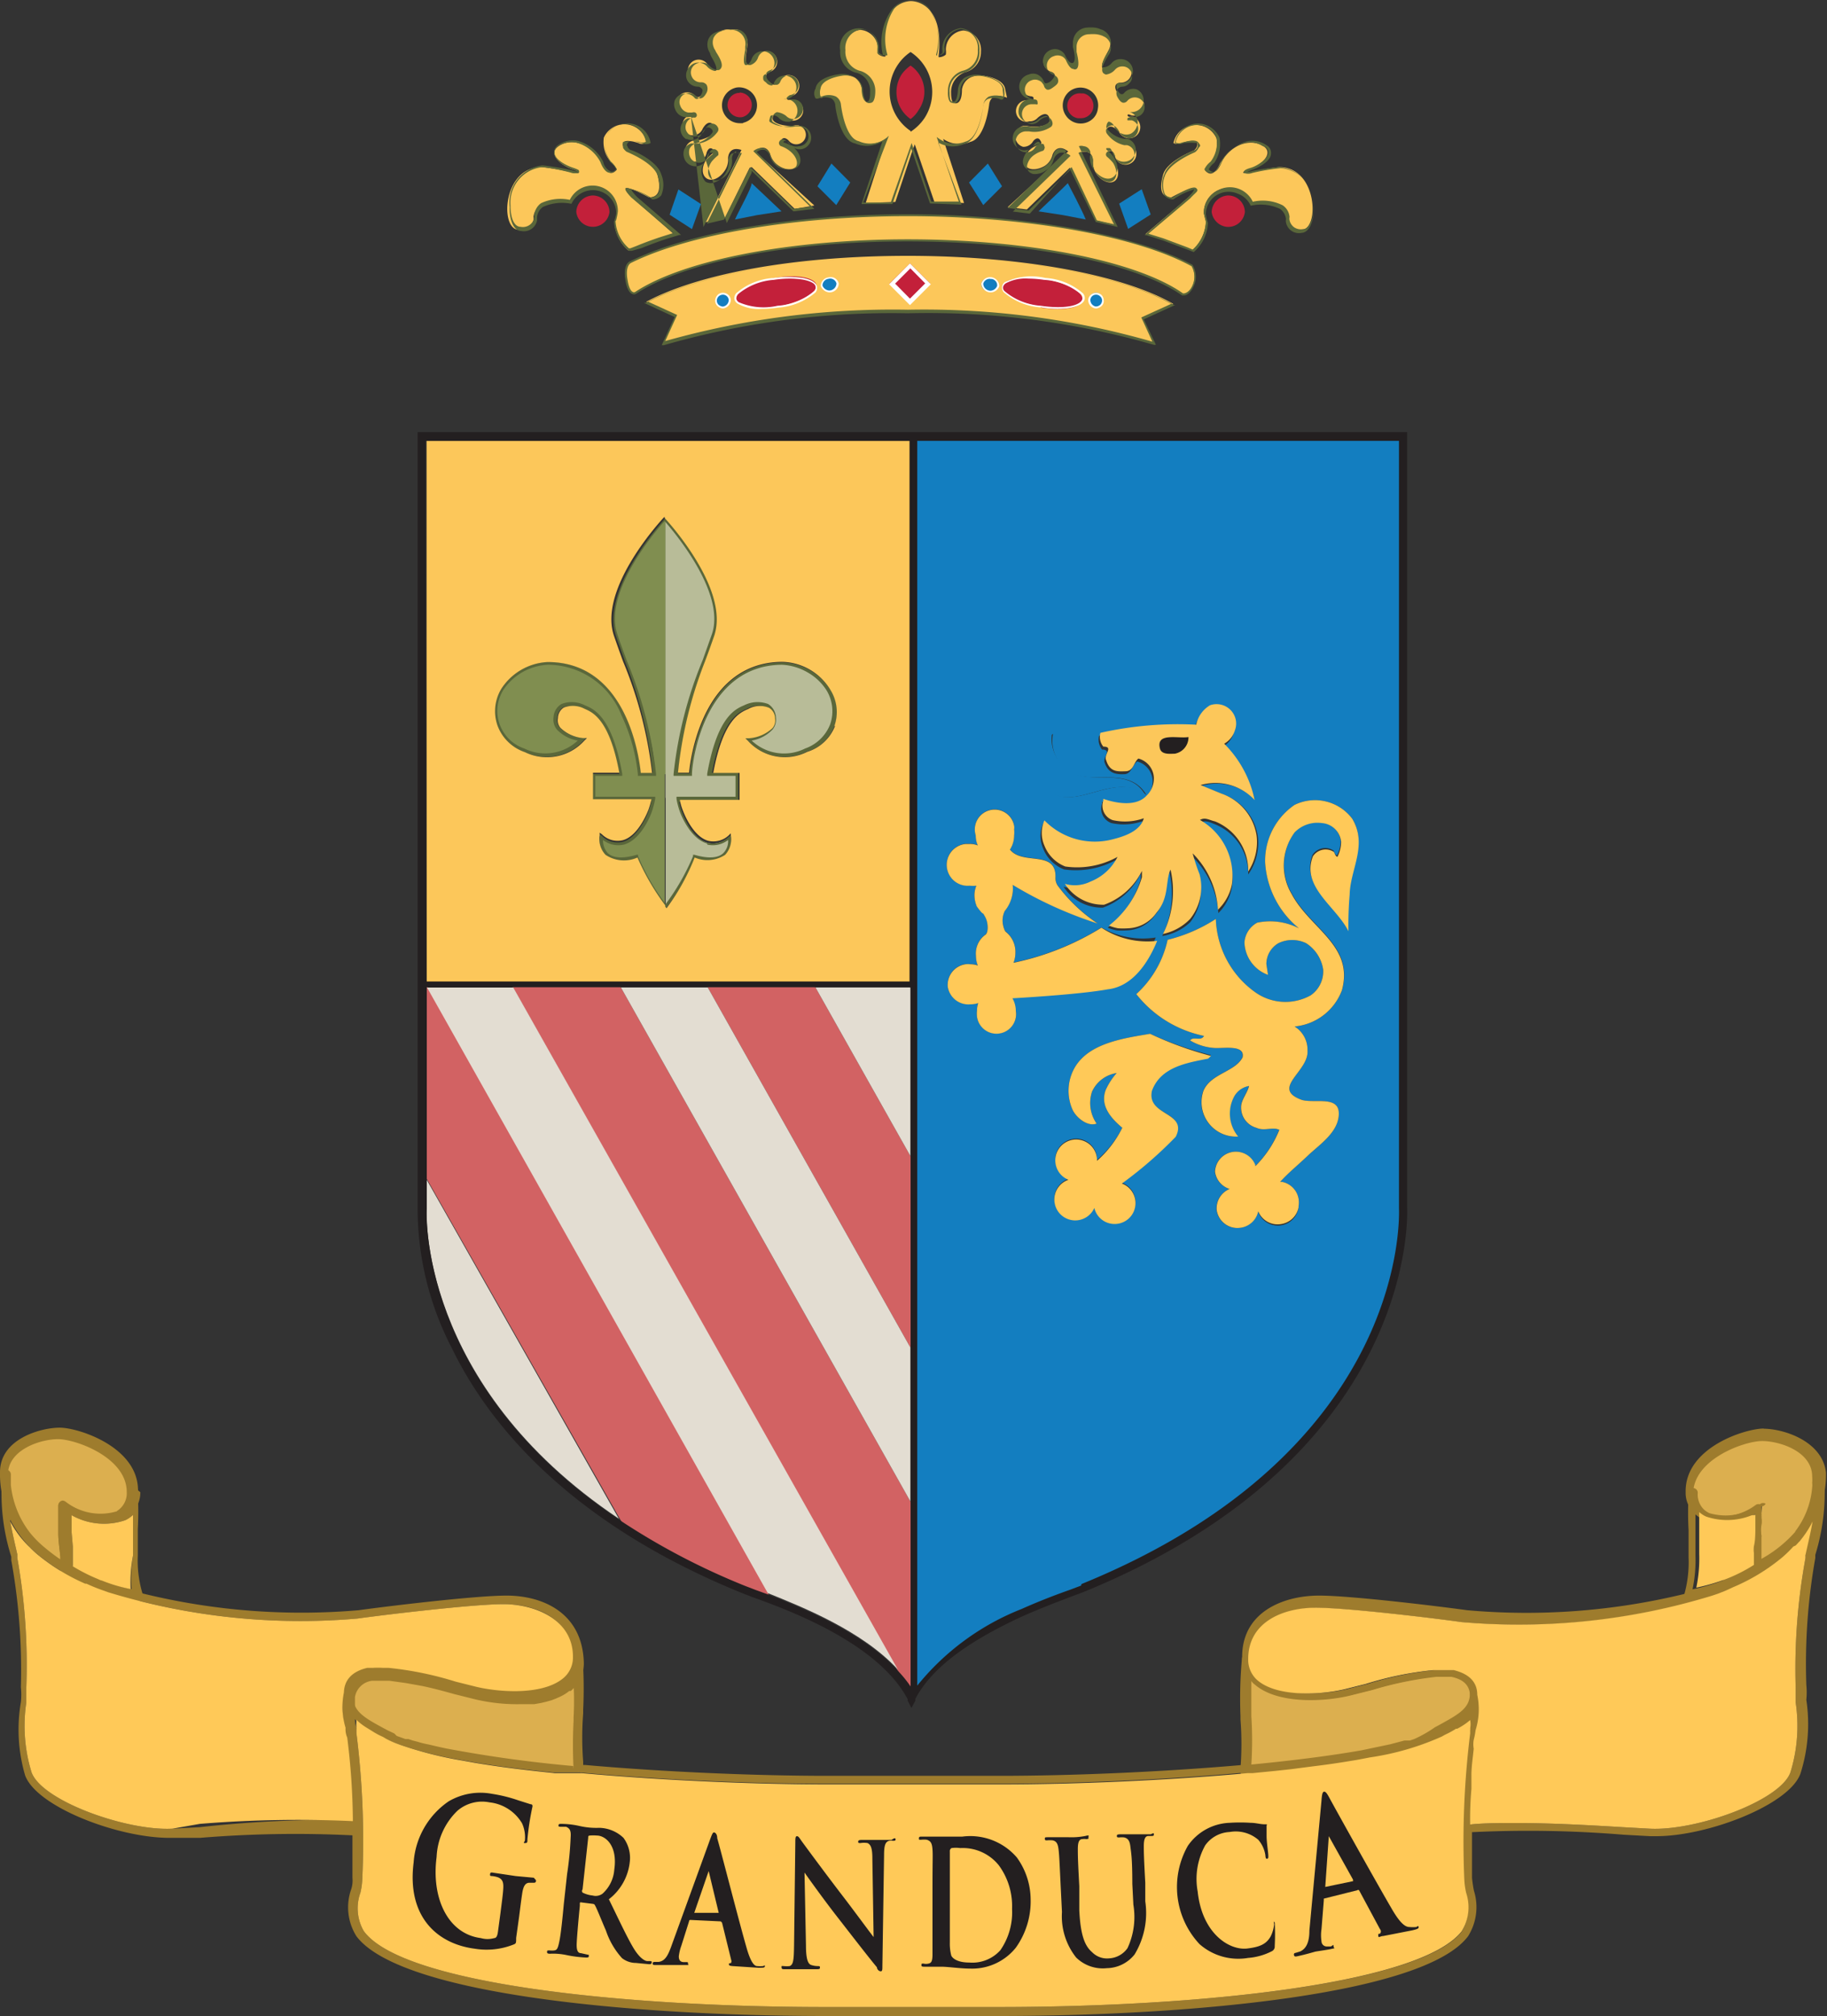 <svg xmlns="http://www.w3.org/2000/svg" viewBox="0 0 87.5 96.53"><rect x="0" y="0" width="87.5" height="96.53" fill="#333333" stroke="none"/><defs><style>.cls-1{fill:#fcc75a;}.cls-2{fill:#5a673a;}.cls-3{fill:#c3203a;}.cls-4{fill:#137ec0;}.cls-5{fill:#fff;}.cls-6{fill:none;stroke:#010101;stroke-width:0.36px;}.cls-7{fill:#d26263;}.cls-8{fill:#231f20;}.cls-9{fill:#808e50;}.cls-10{fill:#b8bc98;}.cls-11{fill:#ffc958;}.cls-12{fill:#e3ddd2;}.cls-13{fill:#dcaf4f;}.cls-14{fill:#9e7c2d;}</style></defs><g id="Layer_2" data-name="Layer 2"><g id="Layer_1-2" data-name="Layer 1"><g id="Layer_2-2" data-name="Layer 2"><g id="Layer_1-2-2" data-name="Layer 1-2"><path class="cls-1" d="M57.14,13.64a1.06,1.06,0,0,0-.07-.92c-2.51-1.39-7.66-2.42-13.61-2.42-5.7,0-10.68.95-13.29,2.25,0,0-.33.11-.19.89s.43.57.43.57c2.24-1.48,7.24-2.51,13-2.51s11,1.07,13.19,2.6C56.65,14.1,56.94,14.17,57.14,13.64Z"/><path class="cls-2" d="M56.69,14.15h-.07c-2.24-1.57-7.4-2.59-13.16-2.59s-10.72,1-13,2.51a.21.21,0,0,1-.19,0c-.14-.06-.25-.27-.31-.62-.15-.81.2-.94.22-.94,2.79-1.39,7.89-2.25,13.3-2.25,5.61,0,11,1,13.63,2.42h0a1.08,1.08,0,0,1,.07,1C57,14.09,56.79,14.15,56.69,14.15Zm0-.1s.27,0,.44-.43h0a1,1,0,0,0-.06-.87c-2.66-1.46-8-2.4-13.58-2.4-5.4,0-10.48.86-13.27,2.24,0,0-.3.12-.16.84.07.42.19.53.25.55a.11.11,0,0,0,.11,0c2.31-1.53,7.44-2.52,13.07-2.52s10.92,1,13.17,2.59Z"/><path class="cls-3" d="M28.41,9.36a.81.81,0,0,0-.81.79.8.8,0,0,0,1.59,0A.81.81,0,0,0,28.41,9.36Z"/><path class="cls-1" d="M30.26,9.45c-1-1,.82,0,.82,0,.52,0,.58-.45.4-1.1S30,7.21,30,7.21a1.07,1.07,0,0,1-.14-.16c-.22-.53.72-.2.72-.2a.45.45,0,0,0,.39,0,1.08,1.08,0,0,0-2.05-.26,1.49,1.49,0,0,0,.33,1.17,1.12,1.12,0,0,1,.29.36c-.41.5-.72-.33-.72-.33-.64-1.06-1.54-1.15-2.07-.79s.08.91.68,1.11.12.22-.09.13A11.38,11.38,0,0,0,25.93,8c-1.86,0-2,3-1.09,3a.61.61,0,0,0,.71-.47.38.38,0,0,0,0-.15c.13-1,1.75-.68,1.75-.68a1.17,1.17,0,0,1,1.54-.59,1.19,1.19,0,0,1,.69,1.08,1.45,1.45,0,0,1-.1.41A1.88,1.88,0,0,0,30.11,12h.09l.3-.11c.32-.13.85-.33,1.27-.47l.55-.17Z"/><path class="cls-2" d="M30.11,12h0a1.89,1.89,0,0,1-.7-1.39h0a1.89,1.89,0,0,0,.1-.41,1.1,1.1,0,0,0-.66-1,1.13,1.13,0,0,0-1.48.56h0A2.21,2.21,0,0,0,26,9.91a.68.68,0,0,0-.28.5v.15a.64.64,0,0,1-.76.5c-.34,0-.57-.49-.55-1.14a1.79,1.79,0,0,1,1.56-2H26a12.81,12.81,0,0,1,1.38.23.72.72,0,0,0,.29.06l-.23-.1c-.42-.14-.86-.45-.91-.77a.43.43,0,0,1,.22-.41,1.21,1.21,0,0,1,.94-.18,1.93,1.93,0,0,1,1.2,1,.64.64,0,0,0,.38.47.27.27,0,0,0,.24-.12.86.86,0,0,0-.26-.31h0A1.58,1.58,0,0,1,29,6.58,1.15,1.15,0,0,1,30.5,6a1.13,1.13,0,0,1,.66.85h0a.49.49,0,0,1-.44,0c-.2-.07-.57-.15-.66,0s0,.1,0,.19a.44.44,0,0,0,.13.14c.1,0,1.29.51,1.48,1.17a1.3,1.3,0,0,1,0,1,.54.54,0,0,1-.43.2h0a2.87,2.87,0,0,0-1-.47s0,.07.28.36l2.1,1.81h-.08l-.56.17c-.41.13-.94.33-1.26.46l-.46.13h-.15Zm-.63-1.41a1.87,1.87,0,0,0,.64,1.3h.07l.31-.12c.31-.13.85-.33,1.26-.46l.48-.15-2-1.7C29.93,9.14,29.9,9,30,9a3.28,3.28,0,0,1,1.15.45.42.42,0,0,0,.35-.16c.12-.16.11-.46,0-.88C31.27,7.75,30,7.27,30,7.26h0a.69.69,0,0,1-.16-.18V6.79a3.29,3.29,0,0,1,.77,0,.36.36,0,0,0,.32,0A1,1,0,0,0,29,6.6a1.42,1.42,0,0,0,.25,1.13,1.16,1.16,0,0,1,.29.37h0a.37.37,0,0,1-.34.17c-.27,0-.44-.5-.45-.52a1.87,1.87,0,0,0-1.14-.92,1.12,1.12,0,0,0-.87.16.32.32,0,0,0-.18.33c0,.28.47.57.85.7s.31.14.32.18a.06.06,0,0,1,0,.06.58.58,0,0,1-.41,0A10.44,10.44,0,0,0,26,8a1.71,1.71,0,0,0-1.55,1.86h0c0,.59.18,1,.48,1a.56.56,0,0,0,.66-.43v-.14a.79.79,0,0,1,.32-.56,2.19,2.19,0,0,1,1.38-.16,1.21,1.21,0,0,1,2.3.55,3.1,3.1,0,0,1-.08.42Z"/><path class="cls-3" d="M58.81,9.36a.8.8,0,0,1,.81.79h0a.8.8,0,0,1-.88.71.82.82,0,0,1-.71-.71A.82.82,0,0,1,58.81,9.36Z"/><path class="cls-1" d="M56.92,9.45c1-1-.82,0-.82,0-.52,0-.58-.45-.39-1.1s1.46-1.14,1.46-1.14a.43.43,0,0,0,.14-.16c.23-.53-.72-.2-.72-.2a.44.44,0,0,1-.39,0A1.09,1.09,0,0,1,57.46,6a1.08,1.08,0,0,1,.8.62A1.52,1.52,0,0,1,58,7.79a1.12,1.12,0,0,0-.29.36c.41.5.72-.33.72-.33C59.08,6.76,60,6.67,60.51,7s-.08.91-.68,1.11-.11.22.1.13A10.11,10.11,0,0,1,61.26,8c1.85,0,1.94,3,1.08,3a.62.62,0,0,1-.71-.47v-.15c-.13-1-1.74-.68-1.74-.68a1.18,1.18,0,0,0-1.55-.59,1.16,1.16,0,0,0-.68,1.08,1.89,1.89,0,0,0,.1.41A2,2,0,0,1,57.09,12a1.36,1.36,0,0,0-.28-.11c-.29-.11-.75-.29-1.16-.43s-.79-.25-.79-.25Z"/><path class="cls-2" d="M57.12,12.05h0l-.28-.11-1.15-.43-.79-.25h-.08l2.09-1.82c.29-.29.28-.36.28-.37a3.42,3.42,0,0,0-1,.48h0a.55.55,0,0,1-.43-.2,1.17,1.17,0,0,1,0-1c.19-.67,1.43-1.15,1.48-1.17A.28.28,0,0,0,57.36,7V6.85a3.54,3.54,0,0,0-.67,0,.47.47,0,0,1-.43,0h0a1.14,1.14,0,0,1,1.3-.92,1.16,1.16,0,0,1,.84.65,1.56,1.56,0,0,1-.25,1.22h0a.86.86,0,0,0-.26.31.3.3,0,0,0,.24.12c.18,0,.33-.34.38-.46a1.93,1.93,0,0,1,1.2-1,1.2,1.2,0,0,1,.94.18.41.41,0,0,1,.22.41c0,.32-.49.63-.91.77l-.23.1A.93.93,0,0,0,60,8.18c.41-.08.82-.14,1.24-.18a1.8,1.8,0,0,1,1.67,1.92s0,.05,0,.08c0,.66-.22,1.13-.57,1.15a.63.63,0,0,1-.75-.5.43.43,0,0,1,0-.16.7.7,0,0,0-.29-.49,2.18,2.18,0,0,0-1.4-.15h0a1.09,1.09,0,0,0-.63-.58,1.09,1.09,0,0,0-1.52,1,2.6,2.6,0,0,0,.1.4h0a1.94,1.94,0,0,1-.68,1.4ZM55,11.19l.71.22,1.15.43.26.11a1.87,1.87,0,0,0,.63-1.32,2.22,2.22,0,0,0-.1-.41,1.23,1.23,0,0,1,.72-1.13A1.21,1.21,0,0,1,60,9.66a2.14,2.14,0,0,1,1.43.17.75.75,0,0,1,.33.56.38.38,0,0,0,0,.15.56.56,0,0,0,.23.35.57.57,0,0,0,.42.08c.3,0,.5-.46.49-1.05a1.72,1.72,0,0,0-1.56-1.87h0a10.44,10.44,0,0,0-1.36.23.58.58,0,0,1-.41,0,.06.06,0,0,1,0-.06s0-.09.32-.18.81-.42.85-.7A.31.31,0,0,0,60.48,7a1.11,1.11,0,0,0-.87-.16,1.83,1.83,0,0,0-1.14.93s-.18.46-.45.51a.36.36,0,0,1-.34-.17h0a1,1,0,0,1,.3-.37,1.48,1.48,0,0,0,.28-1.15A1,1,0,0,0,57.5,6a1.06,1.06,0,0,0-1.2.82.36.36,0,0,0,.32,0c.07,0,.61-.2.77,0s.07.16,0,.29a.55.55,0,0,1-.16.18S56,7.79,55.79,8.42a1.12,1.12,0,0,0,0,.88.44.44,0,0,0,.35.16c.39-.23,1-.59,1.15-.45s0,.17-.29.49h0Z"/><path class="cls-1" d="M48.14,4.27c-.07-.52-1-.64-1-.64-1-.13-1.07.66-1.07.66,0,.77-.35.65-.35.65-.18,0-.17-.48-.17-.48a1,1,0,0,1,.67-1,1,1,0,0,0,.76-1,.93.93,0,0,0-.84-1,.92.92,0,0,0-.84.92.89.89,0,0,1,0,.23c-.1.11-.36.16-.35.11C45.26,0,43.63.05,43.63.05h0S42,0,42.41,2.69c0,.05-.25,0-.36-.11a1.89,1.89,0,0,1,0-.23.92.92,0,0,0-.84-.92.94.94,0,0,0-.84,1,1,1,0,0,0,.76,1,.94.94,0,0,1,.67,1s0,.46-.17.48c0,0-.3.12-.35-.65,0,0-.06-.79-1.07-.66,0,0-1,.12-1,.64,0,0-.09.5.14.44,0,0,.73-.33.85.28,0,0,.17,1.66.9,1.83a1.34,1.34,0,0,0,1.36-.18l-1,3.11,1.42-.05.79-2.37.14-.39.94,2.76,1.42.05-1-3.07a1.37,1.37,0,0,0,1.31.14c.73-.17.9-1.83.9-1.83.12-.61.85-.28.85-.28S48.14,4.27,48.14,4.27Zm-4.53,2A2.28,2.28,0,0,1,43,3.1a2.21,2.21,0,0,1,.61-.61,2.29,2.29,0,0,1,.67,3.16,2.34,2.34,0,0,1-.67.66Z"/><path class="cls-2" d="M46.05,9.8l-1.51-.06h0l-.9-2.63-.09.27-.81,2.39-1.48,0,1-3a1.42,1.42,0,0,1-1.3.1C40.21,6.73,40,5.11,40,5a.42.42,0,0,0-.19-.29.88.88,0,0,0-.6,0,.19.19,0,0,1-.15,0,.46.46,0,0,1,0-.47c.08-.54,1-.67,1.09-.68a1.11,1.11,0,0,1,.83.18.83.83,0,0,1,.29.52c0,.43.13.56.19.6h.09c.1,0,.13-.3.12-.43a.89.89,0,0,0-.63-.94,1,1,0,0,1-.8-1.07.9.9,0,1,1,1.78-.07v.2a.54.54,0,0,0,.27.11A2.69,2.69,0,0,1,42.71.46,1.23,1.23,0,0,1,43.6,0h0a1.22,1.22,0,0,1,.89.42,2.77,2.77,0,0,1,.38,2.24.47.47,0,0,0,.26-.11.67.67,0,0,0,0-.2,1,1,0,0,1,.88-1,1,1,0,0,1,.9,1.08,1,1,0,0,1-.8,1.06.89.89,0,0,0-.63.93c0,.14,0,.43.12.44h.1c.06,0,.16-.17.18-.59a.85.85,0,0,1,.29-.53A1.1,1.1,0,0,1,47,3.6s1,.14,1.09.68c0,0,.06.36-.06.47a.12.12,0,0,1-.14,0,.78.78,0,0,0-.6,0,.43.43,0,0,0-.2.29c0,.07-.17,1.69-.93,1.86a1.37,1.37,0,0,1-1.23-.08ZM44.6,9.65h1.32L44.86,6.56l.11.08a1.34,1.34,0,0,0,1.27.14c.69-.16.86-1.78.86-1.79a.55.55,0,0,1,.25-.36,1,1,0,0,1,.67,0h0c.06,0,0-.25,0-.38h0c-.07-.48-1-.61-1-.61a1,1,0,0,0-.76.16.77.77,0,0,0-.26.46c0,.36-.09.58-.23.66a.17.17,0,0,1-.17,0c-.21,0-.21-.47-.2-.53a1,1,0,0,1,.7-1,.94.94,0,0,0,.73-1,.91.91,0,0,0-.81-1,.89.89,0,0,0-.79.88.49.49,0,0,1,0,.24h0a.44.44,0,0,1-.39.14.06.06,0,0,1,0-.06,2.68,2.68,0,0,0-.35-2.2A1.13,1.13,0,0,0,43.67,0h0a1.15,1.15,0,0,0-.83.39,2.71,2.71,0,0,0-.35,2.2.06.06,0,0,1,0,.06.49.49,0,0,1-.4-.13h0a.89.89,0,0,1,0-.23.89.89,0,0,0-.8-.89.9.9,0,0,0-.8,1h0a.94.94,0,0,0,.73,1,1,1,0,0,1,.7,1s0,.49-.2.52a.25.25,0,0,1-.17,0c-.13-.09-.21-.31-.23-.67a.77.77,0,0,0-.26-.46,1,1,0,0,0-.76-.16s-.94.13-1,.61a.62.62,0,0,0,0,.38h.06a.86.86,0,0,1,.67,0,.51.51,0,0,1,.24.35s.17,1.64.86,1.79a1.28,1.28,0,0,0,1.33-.16l.11-.1L41.34,9.7h1.32l1-2.85Z"/><path class="cls-4" d="M35.2,10.51l1.06-.21,1.17-.18L36,8.77C36,9,35.43,10,35.2,10.51Z"/><path class="cls-1" d="M36.15,7.23c.57-.43.74.16.74.16a.93.93,0,0,0,.38.53c.34.24.75.26.91,0s0-.62-.32-.86a1.44,1.44,0,0,0-.4-.18.13.13,0,0,1-.06-.15h0c.14-.26.37,0,.37,0A.46.46,0,1,0,38.23,6h-.15c-.37.09-1.17-.07-1.07-.38.13-.46.57,0,.57,0a.48.48,0,0,0,.39.16.5.5,0,0,0,.5-.5v0a.52.52,0,0,0-.53-.5h-.15a.09.09,0,0,1-.11-.06h0c0-.09.14-.1.14-.1a.51.51,0,0,0,.46-.53.52.52,0,0,0-.53-.5.51.51,0,0,0-.47.33s-.09.32-.44,0,0-.47,0-.47a.51.51,0,0,0-.19-1,.53.53,0,0,0-.45.32h0c-.08.17-.25.41-.41.31s0-.78,0-.9a.66.66,0,0,0-.51-.77h-.14a1.93,1.93,0,0,0-.34,0,.9.9,0,0,0-.32.09.64.64,0,0,0-.41.81h0a.31.31,0,0,0,.06.13c0,.11.45.65.28.85s-.35,0-.49-.15h0A.51.51,0,0,0,33,3.6a.51.51,0,0,0,.51.37s.4,0,.18.43-.41.17-.41.17a.52.52,0,0,0-.73,0,.51.51,0,0,0-.16.52h0A.52.52,0,0,0,33,5.4h.16a.09.09,0,0,1,0,.12h-.14a.51.51,0,0,0-.31.65.51.51,0,0,0,.94,0s.27-.54.55-.15-.51.68-.88.72h-.15a.52.52,0,0,0-.33.66h0a.52.52,0,0,0,.67.31.51.51,0,0,0,.33-.39s.1-.36.32-.16a.11.11,0,0,1,0,.16h0a2.27,2.27,0,0,0-.32.3c-.24.35-.25.75,0,.92s.61,0,.85-.34a.92.92,0,0,0,.18-.62s0-.61.64-.4l-1.72,3.46.93-.21,1.18-2.39L36,8l2.06,2L39,9.84ZM35.58,5.9h-.14a.86.86,0,0,1-.85-.71.87.87,0,0,1,.69-1h0a.86.86,0,0,1,.31,1.69Z"/><path class="cls-2" d="M33.69,10.87l1.74-3.5a.49.49,0,0,0-.41,0,.41.41,0,0,0-.12.33,1.08,1.08,0,0,1-.19.65.94.94,0,0,1-.58.41.5.5,0,0,1-.34-.06.74.74,0,0,1,0-1,2.42,2.42,0,0,1,.33-.31.06.06,0,0,0,0-.08s0,0,0,0H34c-.08,0-.13.15-.14.19a.54.54,0,0,1-.39.44.57.57,0,0,1-.7-.36.64.64,0,0,1,0-.43.54.54,0,0,1,.33-.28h.16a1.27,1.27,0,0,0,.85-.51.12.12,0,0,0,0-.14.27.27,0,0,0-.2-.12c-.12,0-.25.2-.28.27a.55.55,0,0,1-.72.29l-.05,0a.56.56,0,0,1,.09-1h.15m0-.06H33a.58.58,0,0,1-.67-.38.56.56,0,0,1,0-.44.53.53,0,0,1,.32-.27.58.58,0,0,1,.61.17.14.14,0,0,0,.12.06c.06,0,.14-.08.21-.22s.08-.23,0-.29a.23.23,0,0,0-.18-.08h0a.57.57,0,0,1-.53-.39.59.59,0,0,1,.18-.6A.51.51,0,0,1,33.49,3a.56.56,0,0,1,.38.19.63.63,0,0,0,.33.2h0a.11.11,0,0,0,.08,0c.11-.14-.12-.51-.22-.69A.75.75,0,0,1,34,2.53a.54.54,0,0,1-.07-.13.7.7,0,0,1,0-.53.62.62,0,0,1,.4-.34,1,1,0,0,1,.33-.09,1,1,0,0,1,.34,0,.38.38,0,0,1,.15,0,.67.67,0,0,1,.54.79v.15c0,.06-.14.63,0,.73a.14.14,0,0,0,.09,0A.57.57,0,0,0,36,2.82h0a.56.56,0,0,1,.51-.37.58.58,0,0,1,.58.55.55.55,0,0,1-.4.55h0a.15.15,0,0,0-.14.14c0,.14,0,.16.14.26a.35.35,0,0,0,.28.14.18.18,0,0,0,.09-.1.56.56,0,0,1,.51-.37h0a.57.57,0,0,1,.57.55.56.56,0,0,1-.51.58h-.09a.56.56,0,0,1,.28,1.08l-.09,0a.58.58,0,0,1-.43-.18A.39.39,0,0,0,37,5.52c-.12,0-.11.07-.14.18a.15.15,0,0,0,0,.13,1.27,1.27,0,0,0,1,.19l.42,0h0a.57.57,0,0,1,.57.55.54.54,0,0,1-.15.4.53.53,0,0,1-.39.18h0a.57.57,0,0,1-.5-.29s-.12-.13-.19-.12-.07,0-.1.08h0a1.5,1.5,0,0,1,.41.18c.36.26.51.67.33.92a.42.42,0,0,1-.3.18A1,1,0,0,1,37.26,8a1,1,0,0,1-.39-.54.45.45,0,0,0-.24-.28.46.46,0,0,0-.39.1L39,10l-1,.12h0L36,8.18v.09l-1.19,2.41Zm2.15,1.73h.28l-1.68,3.38.82-.19L35.94,8,38,10l.81-.1L36.08,7.24h0a.59.59,0,0,1,.52-.14.5.5,0,0,1,.29.33,1,1,0,0,0,.36.5.87.87,0,0,0,.62.18A.45.45,0,0,0,38.11,8c.15-.21,0-.56-.31-.79A1.38,1.38,0,0,0,37.41,7a.14.14,0,0,1-.09-.09.13.13,0,0,1,0-.12h0a.19.19,0,0,1,.17-.12h0a.38.38,0,0,1,.26.16.49.49,0,0,0,.51.17h0a.45.45,0,0,0,.33-.15.43.43,0,0,0,.13-.34.48.48,0,0,0-.48-.46H38.1A1.42,1.42,0,0,1,37,5.83.22.22,0,0,1,37,5.61a.32.32,0,0,1,.21-.24.88.88,0,0,1,.44.18A.47.47,0,0,0,38,5.7h0a.49.49,0,0,0,.46-.49A.45.45,0,0,0,38,4.76h-.15a.11.11,0,0,1-.11,0,.1.1,0,0,1-.06-.08h0s.11-.13.18-.13a.48.48,0,0,0-.06-.95h0a.49.49,0,0,0-.43.31.25.25,0,0,1-.15.15.43.43,0,0,1-.37-.16.39.39,0,0,1-.16-.34c0-.14.2-.2.2-.2a.48.48,0,0,0-.15-.93.49.49,0,0,0-.43.31h0a.56.56,0,0,1-.31.35.15.15,0,0,1-.16,0c-.19-.12-.13-.49-.06-.82V2.15a.59.59,0,0,0-.4-.73l-.08,0a.29.29,0,0,0-.13,0,1.82,1.82,0,0,0-.33,0,1.09,1.09,0,0,0-.31.08.61.61,0,0,0-.35.3.61.61,0,0,0,0,.46.34.34,0,0,0,.06.12l.06.12c.14.22.37.59.22.78a.16.16,0,0,1-.14.08.67.67,0,0,1-.41-.22h0A.44.44,0,0,0,33.61,3a.49.49,0,0,0-.35.11.46.46,0,0,0-.15.5.46.46,0,0,0,.47.33.32.32,0,0,1,.26.12.42.42,0,0,1,0,.38c-.09.17-.18.26-.29.27s-.19-.09-.2-.09a.47.47,0,0,0-.5-.14.44.44,0,0,0-.27.23.43.43,0,0,0,0,.35.5.5,0,0,0,.57.33.2.2,0,0,1,.15,0,.13.13,0,0,1,.06.07.12.12,0,0,1-.07.17h-.12a.48.48,0,0,0-.32.59.51.51,0,0,0,.24.28.45.45,0,0,0,.36,0,.5.5,0,0,0,.29-.26s.15-.3.36-.32a.3.3,0,0,1,.27.16.2.2,0,0,1,0,.23,1.38,1.38,0,0,1-.92.56H33.3a.57.57,0,0,0-.27.24.55.55,0,0,0,0,.36.47.47,0,0,0,.59.3.44.44,0,0,0,.32-.37s.07-.22.2-.25a.19.19,0,0,1,.2.06.14.14,0,0,1,.06.11.21.21,0,0,1,0,.11h0a2.2,2.2,0,0,0-.31.3c-.23.32-.24.7,0,.85a.37.37,0,0,0,.27.05.82.82,0,0,0,.52-.37.91.91,0,0,0,.18-.6.44.44,0,0,1,.16-.4S35.25,7.24,35.26,7.25Z"/><path class="cls-3" d="M35.44,4.45h-.1a.59.59,0,0,0-.49.67h0a.61.61,0,0,0,.69.49h0A.61.61,0,0,0,36,4.93a.6.6,0,0,0-.59-.5Z"/><path class="cls-4" d="M52,10.51l-1.09-.21-1.17-.18c.38-.36,1.27-1.21,1.4-1.35C51.26,9,51.79,10,52,10.51Z"/><path class="cls-3" d="M51.88,4.47h-.11a.6.6,0,0,0-.15,1.19h.15a.6.6,0,0,0,.59-.49A.61.61,0,0,0,51.88,4.47Z"/><path class="cls-1" d="M54.45,4.41a.5.5,0,0,0-.55.15s-.2.26-.42-.17.18-.43.18-.43a.52.52,0,0,0,.54-.5h0a.53.53,0,0,0-.49-.54.57.57,0,0,0-.42.19h0c-.13.13-.37.31-.49.15s.24-.74.29-.85a.65.65,0,0,0-.22-.88.35.35,0,0,0-.14-.06,1.68,1.68,0,0,0-.32-.09h-.33a.66.66,0,0,0-.67.64v.14c0,.12.21.75,0,.9s-.32-.14-.41-.31h0a.5.5,0,0,0-.65-.31h0a.52.52,0,0,0,0,1s.39.13,0,.47-.44,0-.44,0a.52.52,0,0,0-.67-.29.51.51,0,0,0-.3.66h0a.51.51,0,0,0,.42.33s.15,0,.14.1a.08.08,0,0,1-.07.1h-.14a.52.52,0,0,0-.28,1,.45.45,0,0,0,.28,0,.5.5,0,0,0,.4-.16s.43-.42.57,0-.71.47-1.07.38H49a.52.52,0,0,0,0,1,.53.53,0,0,0,.48-.27s.23-.3.36,0a.1.1,0,0,1,0,.14h0a1.59,1.59,0,0,0-.4.18c-.34.24-.49.63-.32.86s.57.21.92,0a.87.87,0,0,0,.37-.53s.18-.59.75-.16L48.26,9.92l.92.11,2.06-2,.07.14,1.18,2.39.93.21L51.7,7.31c.68-.21.64.4.64.4a1,1,0,0,0,.18.63c.25.34.63.49.86.33s.22-.57,0-.92a1.52,1.52,0,0,0-.32-.3.12.12,0,0,1,0-.16h0c.22-.2.33.16.33.16a.52.52,0,1,0,.67-.58h-.15c-.37,0-1.07-.46-.88-.72s.55.15.55.15a.6.6,0,0,0,.32.29.53.53,0,0,0,.36-1h-.15A.09.09,0,0,1,54,5.52h0c0-.09.17,0,.17,0a.5.5,0,0,0,.61-.35v0a.5.5,0,0,0-.34-.61ZM52.26,5.75a.85.85,0,0,1-1.2-.2h0a.86.86,0,0,1,.18-1.19h0a.85.85,0,0,1,1.19.18.86.86,0,0,1,.15.66A.79.79,0,0,1,52.26,5.75Z"/><path class="cls-2" d="M53.53,10.87l-1.05-.24h0l-1.22-2.5-2,1.95-1-.12,2.82-2.73a.52.52,0,0,0-.4-.1.43.43,0,0,0-.23.28,1,1,0,0,1-.4.55,1,1,0,0,1-.68.19A.38.38,0,0,1,49.08,8,.42.42,0,0,1,49,7.64a1,1,0,0,1,.41-.59,1.65,1.65,0,0,1,.41-.18h0v0c0-.05-.06-.08-.1-.08h0c-.07,0-.16.09-.19.13a.55.55,0,0,1-.49.28h0A.53.53,0,0,1,48.65,7a.54.54,0,0,1-.15-.4.6.6,0,0,1,.18-.4.59.59,0,0,1,.4-.15h.16a1.26,1.26,0,0,0,1-.19.11.11,0,0,0,0-.13.17.17,0,0,0-.14-.18.83.83,0,0,0-.35.15.58.58,0,0,1-.43.18.57.57,0,0,1-.39-.18.49.49,0,0,1-.15-.4.6.6,0,0,1,.18-.4.59.59,0,0,1,.4-.15h.06a.6.6,0,0,1-.16-1.18.54.54,0,0,1,.43,0,.62.62,0,0,1,.3.32.15.15,0,0,0,.09.1.42.42,0,0,0,.28-.14c.1-.1.15-.19.13-.26s-.14-.14-.14-.14a.57.57,0,0,1-.4-.55.58.58,0,0,1,.59-.55.5.5,0,0,1,.21.05.52.52,0,0,1,.29.31h0c.09.17.18.28.26.3a.14.14,0,0,0,.09,0c.15-.1.06-.53,0-.73a.29.29,0,0,1,0-.13V2a.71.71,0,0,1,.69-.68h0a1.71,1.71,0,0,1,.32,0,.9.9,0,0,1,.33.09.35.35,0,0,1,.14.06.68.68,0,0,1,.24.94.75.75,0,0,1-.07.12c-.11.18-.33.55-.23.69h.08a.55.55,0,0,0,.35-.2h0a.55.55,0,0,1,.45-.19.58.58,0,0,1,.39,1,.49.49,0,0,1-.4.15A.25.25,0,0,0,53.5,4a.37.37,0,0,0,0,.29c.07.14.15.22.22.22a.14.14,0,0,0,.12-.06.57.57,0,0,1,.6-.17h0a.57.57,0,0,1,.28.76.58.58,0,0,1-.61.32h0a.61.61,0,0,1,.33.28.54.54,0,0,1,0,.43.61.61,0,0,1-.28.33.54.54,0,0,1-.43,0,.63.63,0,0,1-.35-.31.4.4,0,0,0-.28-.27h0A.25.25,0,0,0,53,6a.17.17,0,0,0,0,.14,1.31,1.31,0,0,0,.86.51H54a.55.55,0,0,1,.37.7.57.57,0,0,1-.71.37.54.54,0,0,1-.38-.44s-.07-.17-.14-.19H53a.05.05,0,0,0,0,.08h0a2.27,2.27,0,0,1,.31.31c.27.37.27.81,0,1s-.66,0-.92-.35a1,1,0,0,1-.19-.65A.35.35,0,0,0,51.9,7a.37.37,0,0,0-.23,0Zm-1-.32.82.19-1.7-3.42h0a.62.62,0,0,1,.53,0,.54.54,0,0,1,.17.41.86.86,0,0,0,.17.6c.23.32.58.47.79.32s.2-.53,0-.85a2.13,2.13,0,0,0-.3-.3.15.15,0,0,1,0-.21h0a.2.2,0,0,1,.19-.06c.14,0,.2.23.2.25a.47.47,0,0,0,.57.37.46.46,0,0,0,0-.9h-.13A1.4,1.4,0,0,1,53,6.38a.24.24,0,0,1,0-.23A.35.35,0,0,1,53.26,6c.2,0,.35.31.35.32a.51.51,0,0,0,.3.26.45.45,0,0,0,.36,0A.47.47,0,0,0,54.48,6a.45.45,0,0,0-.28-.24H54a.17.17,0,0,1,0-.1h0s.17-.09.23-.07a.47.47,0,0,0,.24-.91h0a.47.47,0,0,0-.48.15.24.24,0,0,1-.18.09h0c-.1,0-.2-.1-.29-.27a.37.37,0,0,1,0-.38.3.3,0,0,1,.25-.12A.46.46,0,0,0,54.07,4a.41.41,0,0,0,.15-.33.42.42,0,0,0-.12-.34.45.45,0,0,0-.33-.15.46.46,0,0,0-.38.17h0a.69.69,0,0,1-.42.22.29.29,0,0,1-.14-.08c-.14-.19.09-.56.22-.79l.07-.11a.59.59,0,0,0-.19-.81h0l-.12-.06a1.09,1.09,0,0,0-.31-.08,1.82,1.82,0,0,0-.33,0h0a.6.6,0,0,0-.61.59h0v.25c.06.26.16.69,0,.82a.15.15,0,0,1-.16,0c-.14,0-.26-.23-.32-.35h0a.44.44,0,0,0-.24-.26.48.48,0,0,0-.37,0,.47.47,0,0,0,0,.9s.17.06.2.2,0,.22-.16.34-.26.19-.37.16A.28.28,0,0,1,50,4.11a.43.43,0,0,0-.25-.26.45.45,0,0,0-.36,0,.47.47,0,0,0-.28.6.48.48,0,0,0,.4.31c.07,0,.18,0,.18.14a.14.14,0,0,1,0,.09.11.11,0,0,1-.09,0h-.2a.47.47,0,0,0-.32.8.53.53,0,0,0,.33.15h0a.47.47,0,0,0,.35-.15s.24-.23.44-.18a.33.33,0,0,1,.2.24.21.21,0,0,1-.06.22,1.42,1.42,0,0,1-1.06.22h-.14a.48.48,0,1,0,0,1,.47.47,0,0,0,.44-.24s.14-.19.28-.17.12,0,.16.13a.11.11,0,0,1,0,.11.14.14,0,0,1-.07.1h0a1.38,1.38,0,0,0-.39.18.82.82,0,0,0-.37.52.43.43,0,0,0,.06.27.43.43,0,0,0,.23.14.87.87,0,0,0,.62-.18.83.83,0,0,0,.36-.5.5.5,0,0,1,.29-.33.58.58,0,0,1,.52.14h0l-2.76,2.67.81.1,2-2.23.1.2Z"/><path class="cls-3" d="M43.61,5.7a1.57,1.57,0,0,1-.42-2.15,1.81,1.81,0,0,1,.42-.41h0A1.52,1.52,0,0,1,44,5.26v0A1.4,1.4,0,0,1,43.61,5.7Z"/><polygon class="cls-4" points="55.11 10.27 54.68 9.06 53.6 9.75 53.6 9.75 54.03 10.96 55.11 10.27 55.11 10.27"/><polygon class="cls-4" points="32.07 10.28 32.49 9.07 33.57 9.77 33.57 9.77 33.14 10.97 32.07 10.28 32.07 10.28"/><polygon class="cls-4" points="39.15 8.92 39.82 7.83 40.72 8.74 40.72 8.74 40.05 9.82 39.15 8.92 39.15 8.92"/><polygon class="cls-4" points="47.99 8.92 47.31 7.83 46.41 8.74 46.41 8.74 47.09 9.82 47.99 8.92 47.99 8.92"/><path class="cls-1" d="M56.19,14.55c-2.38-1.37-7.18-2.3-12.71-2.3s-10.09.89-12.53,2.2l1.42.65-.6,1.31a39.27,39.27,0,0,1,11.71-1.54,38.45,38.45,0,0,1,11.78,1.57l-.55-1.22Z"/><path class="cls-2" d="M55.36,16.51h-.1A39.11,39.11,0,0,0,43.48,15a39.5,39.5,0,0,0-11.69,1.53h-.1l.62-1.35-1.47-.68h.08c2.54-1.36,7.35-2.21,12.56-2.21,5.38,0,10.26.89,12.74,2.31l.07,0-1.51.69ZM43.48,14.83a39.59,39.59,0,0,1,11.71,1.53l-.53-1.16,1.43-.65c-2.48-1.39-7.3-2.26-12.61-2.26-5.14,0-9.89.83-12.43,2.16l1.38.63-.57,1.25A40.06,40.06,0,0,1,43.48,14.83Z"/><path class="cls-3" d="M37.26,14.68c-1.07.16-2,0-2-.37s.76-.8,1.84-1,2,0,2,.37-.77.79-1.84,1Z"/><path class="cls-5" d="M36.47,14.79a2.05,2.05,0,0,1-1.14-.25.35.35,0,0,1-.16-.23.4.4,0,0,1,.08-.26,3,3,0,0,1,1.8-.74,4.76,4.76,0,0,1,1.41,0c.41.08.64.23.67.43a.35.35,0,0,1-.07.26,3.09,3.09,0,0,1-1.8.73h0A5.16,5.16,0,0,1,36.47,14.79Zm1.36-1.45a5,5,0,0,0-.77.06,3,3,0,0,0-1.73.7.31.31,0,0,0-.07.2.3.3,0,0,0,.12.17,3,3,0,0,0,1.86.17h0A3,3,0,0,0,39,13.93a.22.22,0,0,0,.06-.19c0-.16-.24-.28-.6-.35A4.07,4.07,0,0,0,37.83,13.34Z"/><polygon class="cls-3" points="43.62 14.48 43.56 14.54 42.6 13.58 43.52 12.67 43.58 12.61 44.48 13.51 44.54 13.57 43.62 14.48"/><path class="cls-3" d="M49.87,14.68C48.8,14.52,48,14.1,48,13.73s1-.53,2-.37,1.89.58,1.84,1-1,.53-2,.37Z"/><path class="cls-5" d="M50.66,14.79a4.22,4.22,0,0,1-.79-.07h0a3,3,0,0,1-1.8-.73.35.35,0,0,1-.08-.26.31.31,0,0,1,.15-.23,3.05,3.05,0,0,1,1.93-.19,3,3,0,0,1,1.8.74.35.35,0,0,1,.08.26C51.9,14.61,51.38,14.79,50.66,14.79Zm-1.4-1.45a2,2,0,0,0-1.1.23.3.3,0,0,0-.12.17.22.22,0,0,0,.06.19,3,3,0,0,0,1.74.71h0c1.13.17,1.94,0,2-.34a.25.25,0,0,0-.06-.2A3,3,0,0,0,50,13.4,5.12,5.12,0,0,0,49.26,13.34Z"/><path class="cls-5" d="M43.58,12.61l-1,1,1,1,1-1Zm0,1.69-.71-.72.73-.73.71.72Z"/><path class="cls-4" d="M34.62,14.72a.32.32,0,0,1-.32-.32h0a.33.33,0,0,1,.33-.33h0a.34.34,0,0,1,.32.29.35.35,0,0,1-.33.37Z"/><path class="cls-5" d="M34.62,14.77a.42.42,0,0,1-.26-.12.36.36,0,0,1-.11-.26.45.45,0,0,1,.12-.27.35.35,0,0,1,.26-.1.38.38,0,0,1,.37.32A.42.42,0,0,1,34.62,14.77Zm0-.66a.3.3,0,0,0-.2.08.29.29,0,0,0-.09.2.3.3,0,0,0,.08.2.4.4,0,0,0,.2.09.32.32,0,0,0,.29-.33A.28.28,0,0,0,34.62,14.11Z"/><path class="cls-4" d="M40.12,13.58a.38.38,0,0,1-.4.38h0a.37.37,0,0,1-.36-.27.35.35,0,0,1,.33-.37h0a.36.36,0,0,1,.44.26Z"/><path class="cls-5" d="M39.72,14h0a.48.48,0,0,1-.41-.3h0a.42.42,0,0,1,.38-.42.39.39,0,0,1,.48.3h0A.44.44,0,0,1,39.72,14Zm-.33-.33a.37.37,0,0,0,.32.24h0a.35.35,0,0,0,.35-.34.31.31,0,0,0-.38-.22h0a.33.33,0,0,0-.29.33Z"/><path class="cls-4" d="M52.49,14.72a.35.35,0,0,1-.33-.37h0a.33.33,0,1,1,.33.33h0Z"/><path class="cls-5" d="M52.49,14.77a.4.4,0,0,1-.37-.43h0a.38.38,0,0,1,.63-.22.39.39,0,0,1,.11.27.32.32,0,0,1-.1.26A.45.45,0,0,1,52.49,14.77Zm0-.66a.27.27,0,0,0-.27.24.32.32,0,0,0,.28.33.34.34,0,0,0,.2-.09.3.3,0,0,0,.08-.2.25.25,0,0,0-.09-.2.27.27,0,0,0-.19-.08Z"/><path class="cls-4" d="M47.43,13.32a.38.38,0,0,1,.34.37.39.39,0,0,1-.37.27.38.38,0,0,1-.4-.36v0A.36.36,0,0,1,47.43,13.32Z"/><path class="cls-5" d="M47,13.58h0a.44.44,0,0,1,.55-.29.44.44,0,0,1,.31.41h0a.45.45,0,0,1-.4.3h0A.45.45,0,0,1,47,13.58Zm.47-.22a.32.32,0,0,0-.38.22.35.35,0,0,0,.35.34h0a.36.36,0,0,0,.32-.24A.3.3,0,0,0,47.42,13.36Z"/><line class="cls-6" x1="20.03" y1="47.14" x2="43.76" y2="47.14"/><polygon class="cls-7" points="43.62 55.38 43.62 64.55 43.6 64.52 33.89 47.27 33.81 47.14 33.8 47.12 38.96 47.12 38.97 47.14 39.05 47.27 43.6 55.35 43.62 55.38"/><path class="cls-7" d="M43.62,71.93V81h0v-.07a5.93,5.93,0,0,0-.4-.62L43,80h0L24.56,47.27l-.08-.13h5.17l.08.13L43.6,71.89Z"/><path class="cls-7" d="M36.88,76.53,35.55,76a34.05,34.05,0,0,1-5.7-3l-.21-.36L20.43,56.43,20.21,56V47h.11l.08.13h0l16.32,29Z"/><path class="cls-4" d="M67.09,57.83V20.9H43.67V81.35l.06-.11a1.59,1.59,0,0,1,.13-.22c1.78-3,6.87-4.54,7.89-5C67.89,69.47,67.09,57.83,67.09,57.83ZM63.31,39.39a1.52,1.52,0,0,0-1.29.44,2.67,2.67,0,0,0-.16,2.94c.88,1.68,3,2.48,2.42,4.62A2.68,2.68,0,0,1,62,49.15a1.31,1.31,0,0,1,.62,1.16c.07,1-1.8,1.81-.26,2.36.63.17,1.77-.22,1.76.66s-.91,1.46-1.48,2-.92.81-1.33,1.26h.09a1,1,0,0,1,.79,1.17.13.13,0,0,1,0,.06,1,1,0,0,1-1.94.18,1,1,0,0,1-.87.79,1,1,0,0,1-1.12-.86v0a1,1,0,0,1,.62-1,1,1,0,0,1-.7-.83,1,1,0,0,1,1.93-.32v.06a5.18,5.18,0,0,0,1.15-1.74c-.33-.16-.71.08-1.1-.1a1,1,0,0,1-.73-1c0-.33.3-.66.38-1a1,1,0,0,0-.75.58,1.72,1.72,0,0,0,.23,1.84,1.65,1.65,0,0,1-1.66-2.2c.36-.82,1.52-.9,1.87-1.59.13-.61-.87-.43-1.32-.45A2.58,2.58,0,0,1,57,49.82c.14-.22.53.06.66-.22a5.53,5.53,0,0,1-3.24-2,4.94,4.94,0,0,0,1.5-2.6,7.53,7.53,0,0,0,2.31-1,4.49,4.49,0,0,0,1.9,3.52,2.49,2.49,0,0,0,2.64.14,1.39,1.39,0,0,0,.6-1.24,1.82,1.82,0,0,0-.82-1.26,1.53,1.53,0,0,0-1.32,0,1.16,1.16,0,0,0-.58,1l.08.52a1.71,1.71,0,0,1-1.13-1.56,1.17,1.17,0,0,1,.61-.94,3,3,0,0,1,2,.27,4.4,4.4,0,0,1-1.62-3.16A3.24,3.24,0,0,1,62,38.54a2.23,2.23,0,0,1,2.76.66c.74,1.21-.12,2.39-.14,3.58a17.25,17.25,0,0,0-.06,1.76c-.55-1.18-2.28-2.12-1.7-3.61a.73.73,0,0,1,1-.21c.06.08.06.19.17.24a1.55,1.55,0,0,0,.18-.73A1,1,0,0,0,63.31,39.39Zm-7,15a19.64,19.64,0,0,1-2.58,2.24,1,1,0,1,1-1.32,1.17,1,1,0,1,1-1.24-1.35,1,1,0,1,1,1.37-.91A5.16,5.16,0,0,0,53.75,54c-.6-.5-1.07-1.1-.79-1.82a3.23,3.23,0,0,1,.52-.8,1.55,1.55,0,0,0-1.18.89,1.73,1.73,0,0,0,.22,1.53c-.44.17-1-.31-1.16-.68a2.24,2.24,0,0,1,.11-2c.68-1.17,2.31-1.4,3.61-1.62A17.16,17.16,0,0,0,58,50.52l-.14.13c-1,.2-2.31.39-2.73,1.54-.25,1.25,1.76,1,1.16,2.24Zm-7.66-6a.94.94,0,1,1-1.86.27,1.22,1.22,0,0,1,0-.27,1.15,1.15,0,0,1,.06-.37,1.21,1.21,0,0,1-.38.06,1,1,0,0,1-1.08-.85,1,1,0,0,1,.85-1.07h.23a1.09,1.09,0,0,1,.36.06,1.27,1.27,0,0,1-.09-.47,1.11,1.11,0,0,1,.45-1c.15-.09.15-.56,0-.84s-.08-.12-.19-.24a3,3,0,0,1-.22-.28,1.41,1.41,0,0,1-.11-.54,1.17,1.17,0,0,1,.09-.45h-.32a1,1,0,0,1-.19-2h.19a1,1,0,0,1,.39.07,1.12,1.12,0,0,1-.1-.48.95.95,0,1,1,1.84-.46.51.51,0,0,1,0,.17,1.41,1.41,0,0,1,0,.29,1.26,1.26,0,0,1-.2.68h0c.61.77,2.21,0,2.18,1.32a.65.65,0,0,0,.11.41,7.65,7.65,0,0,0,1.91,1.81,19.14,19.14,0,0,1-4.07-1.85,1.49,1.49,0,0,1,0,.36,1.7,1.7,0,0,1-.38.89,1.06,1.06,0,0,0-.08.68c.06.26.12.31.12.31a1.22,1.22,0,0,1,.47,1,1.37,1.37,0,0,1-.09.49,13,13,0,0,0,4.21-1.68,4,4,0,0,0,2.6.48c-.41,1-1.15,2.18-2.36,2.32-1.42.26-4.57.43-4.57.43a1.26,1.26,0,0,1,.15.76ZM51,36.78c1,1,3-.25,3.91,1.29h0c-1.68-1.4-4.08,1.59-5.17-1a1.81,1.81,0,0,1,.69-1.93A1.75,1.75,0,0,0,51,36.79Zm9.15,1.56a2.56,2.56,0,0,0-2.59-.72c.31.14.66.27,1,.41a2.54,2.54,0,0,1,1.68,2,2.61,2.61,0,0,1-.46,1.84,2.54,2.54,0,0,0-1.59-2.4c-.3-.12-.47-.21-.72-.07A3.07,3.07,0,0,1,59,42.48a2.3,2.3,0,0,1-.65,1.24A4.16,4.16,0,0,0,57.09,41a9,9,0,0,0,.33,1A2.43,2.43,0,0,1,57,44.16a2.54,2.54,0,0,1-1.34.66A4.61,4.61,0,0,0,56,41.74c-.25.52-.05,1.34-.67,2.06a1.74,1.74,0,0,1-1.37.75,3.69,3.69,0,0,1-.47,0,2.23,2.23,0,0,1-.44-.13,4.56,4.56,0,0,0,1.58-2.32v-.26a3.24,3.24,0,0,1-1.81,1.62,2.17,2.17,0,0,1-1.88-1h0a1.69,1.69,0,0,0,1.23-.11,2.44,2.44,0,0,0,1.29-1.18,4,4,0,0,1-2.5.46,1.76,1.76,0,0,1-1-1,1.5,1.5,0,0,1,0-1.21,3.37,3.37,0,0,0,3.3.9c.55-.19,1.29-.44,1.46-1a2.7,2.7,0,0,1-1.49.09.73.73,0,0,1-.45-.93h0v-.09c.63.22,1.57.38,2.06-.14a1.15,1.15,0,0,0,.36-.91,1,1,0,0,0-.74-.88c-.22.17-.28.6-.61.61s-.75,0-.93-.52c-.15-.28.38-.64-.14-.66a.75.75,0,0,1-.14-.66,16.88,16.88,0,0,1,4.59-.39,1.41,1.41,0,0,1,.66-.93.94.94,0,0,1,1.2.57.91.91,0,0,1,0,.61,1.11,1.11,0,0,1-.52.66,5.26,5.26,0,0,1,1.54,2.6Z"/><path class="cls-8" d="M56.94,35.29a.8.8,0,0,1-.66.8c-.22,0-.63.06-.71-.25C55.37,35.05,56.45,35.38,56.94,35.29Z"/><path class="cls-9" d="M31.88,37.07V24.82s-3.1,3.31-2.35,5.56c.58,1.74,1.76,4.46,1.84,6.69h-.71c-.06-.59-.6-5.28-4.38-5.32A2.76,2.76,0,0,0,24.07,33a2,2,0,0,0,.6,2.71,1.92,1.92,0,0,0,.46.21,2.3,2.3,0,0,0,2.75-.51h0s-1.39-.15-1.28-1,1-.7,1.39-.52,1.26.51,1.74,3.23H28.45v1.11h2.81a4.64,4.64,0,0,1-.17.64s-.86,2.39-2.35,1.2c0,0-.26,1.5,1.7.94a11.5,11.5,0,0,0,1.4,2.4V37.07Z"/><path class="cls-10" d="M31.88,38.18v5.18A11,11,0,0,0,33.26,41c2,.56,1.7-.94,1.7-.94-1.49,1.19-2.34-1.2-2.34-1.2a4.64,4.64,0,0,1-.17-.64H35.3V37.07H34c.48-2.72,1.34-3.06,1.73-3.23s1.28-.37,1.39.52-1.27,1-1.27,1h0a2.3,2.3,0,0,0,2.75.51,1.92,1.92,0,0,0,.46-.21A2,2,0,0,0,39.67,33a2.76,2.76,0,0,0-2.2-1.24c-3.78,0-4.33,4.73-4.38,5.32h-.71c.07-2.23,1.26-5,1.83-6.69.75-2.25-2.34-5.56-2.34-5.56v13.4Z"/><path class="cls-2" d="M39.75,33a2.79,2.79,0,0,0-2.27-1.28c-3.75,0-4.37,4.5-4.45,5.31h-.56a20,20,0,0,1,1.39-5.33c.17-.45.32-.87.45-1.25.74-2.24-2.25-5.49-2.38-5.63v-.06l-.06.06s-3.13,3.34-2.37,5.63c.13.38.28.8.44,1.24A19.88,19.88,0,0,1,31.26,37h-.55c-.11-1-.79-5.28-4.46-5.31A2.8,2.8,0,0,0,24,33a2.07,2.07,0,0,0-.2,1.78A2.11,2.11,0,0,0,25.1,36a2.41,2.41,0,0,0,2.84-.53l.14-.14h-.2a1.8,1.8,0,0,1-1.07-.49.55.55,0,0,1-.12-.46.61.61,0,0,1,.28-.51A1.21,1.21,0,0,1,28,34c.39.17,1.19.51,1.66,3.06H28.37v1.29H31.2a4.44,4.44,0,0,1-.15.52s-.45,1.23-1.22,1.44a1.06,1.06,0,0,1-1-.28l-.11-.08v.13A1.09,1.09,0,0,0,29,41a1.58,1.58,0,0,0,1.46.13,11.39,11.39,0,0,0,1.33,2.29v.06l.06.08.08-.11h0a10.49,10.49,0,0,0,1.34-2.29A1.55,1.55,0,0,0,34.73,41a1.09,1.09,0,0,0,.27-.93V40l-.11.08a1.08,1.08,0,0,1-1,.28c-.77-.21-1.21-1.43-1.21-1.44a2.38,2.38,0,0,1-.15-.52h2.83V37H34.1c.47-2.55,1.27-2.89,1.67-3.06a1.14,1.14,0,0,1,1-.06.6.6,0,0,1,.29.51.59.59,0,0,1-.12.46,1.83,1.83,0,0,1-1.08.49h-.17l.12.12a2.38,2.38,0,0,0,2.84.53A2,2,0,0,0,40,33.49a1.89,1.89,0,0,0-.23-.5Zm-5.88,7.44a1.19,1.19,0,0,0,1-.22.81.81,0,0,1-.24.64c-.25.23-.72.26-1.37.07h-.07V41a10.85,10.85,0,0,1-1.31,2.29A10.65,10.65,0,0,1,30.56,41v-.07h-.07c-.65.19-1.11.16-1.37-.07a.88.88,0,0,1-.24-.64,1.19,1.19,0,0,0,1,.22c.85-.23,1.31-1.49,1.33-1.55a4.64,4.64,0,0,0,.17-.64v-.1H28.51v-1H29.8v-.1c-.48-2.73-1.35-3.1-1.79-3.28a1.37,1.37,0,0,0-1.12-.06.78.78,0,0,0-.38.64.75.75,0,0,0,.16.58,1.78,1.78,0,0,0,1,.53,2.27,2.27,0,0,1-2.56.38,1.9,1.9,0,0,1-1.19-2.41,2.09,2.09,0,0,1,.19-.4,2.73,2.73,0,0,1,2.13-1.2,3.8,3.8,0,0,1,3.52,2.41,8.72,8.72,0,0,1,.79,2.83v.08h.87v-.09A19.58,19.58,0,0,0,30,31.59c-.16-.45-.32-.87-.44-1.24-.66-2,1.84-4.93,2.27-5.4.42.48,2.93,3.42,2.27,5.4l-.44,1.24a19.58,19.58,0,0,0-1.4,5.47v.09h.88v-.08c0-.53.55-5.2,4.3-5.24a2.69,2.69,0,0,1,1.21.35,2.59,2.59,0,0,1,.92.85,1.92,1.92,0,0,1,.19,1.65,2,2,0,0,1-1.2,1.16A2.25,2.25,0,0,1,36,35.46a1.78,1.78,0,0,0,1-.53.75.75,0,0,0,.16-.58.8.8,0,0,0-.37-.64,1.44,1.44,0,0,0-1.15.06c-.42.18-1.29.55-1.77,3.28v.1h1.36v1H32.4v.1a3.55,3.55,0,0,0,.17.64s.45,1.26,1.3,1.5Z"/><path class="cls-1" d="M60.18,40a2.54,2.54,0,0,0-1.68-2l-1-.41a2.56,2.56,0,0,1,2.59.72,5.35,5.35,0,0,0-1.46-2.7,1.11,1.11,0,0,0,.52-.66.91.91,0,0,0,0-.61.94.94,0,0,0-1.2-.57,1.41,1.41,0,0,0-.66.93,16.88,16.88,0,0,0-4.59.39.75.75,0,0,0,.14.66c.52,0,0,.38.14.66.18.57.55.53.93.52s.39-.44.61-.61a1,1,0,0,1,.74.88,1.15,1.15,0,0,1-.36.91c-.49.52-1.43.36-2.06.14v.09a.73.73,0,0,0,.45.93h0a2.7,2.7,0,0,0,1.49-.09c-.17.61-.91.86-1.46,1a3.37,3.37,0,0,1-3.3-.9,1.5,1.5,0,0,0,0,1.21,1.76,1.76,0,0,0,1,1,4,4,0,0,0,2.5-.46,2.44,2.44,0,0,1-1.29,1.18,1.69,1.69,0,0,1-1.23.11h0a2.17,2.17,0,0,0,1.88,1,3.24,3.24,0,0,0,1.81-1.62V42a4.56,4.56,0,0,1-1.58,2.32,2.23,2.23,0,0,0,.44.13,3.69,3.69,0,0,0,.47,0,1.74,1.74,0,0,0,1.37-.75c.62-.72.42-1.54.67-2.06a4.61,4.61,0,0,1-.36,3.08A2.54,2.54,0,0,0,57,44a2.43,2.43,0,0,0,.45-2.14,9,9,0,0,1-.33-1,4.16,4.16,0,0,1,1.21,2.7A2.3,2.3,0,0,0,59,42.34a3.07,3.07,0,0,0-1.53-3.08c.25-.14.42,0,.72.07a2.54,2.54,0,0,1,1.59,2.4A2.57,2.57,0,0,0,60.18,40Zm-3.92-3.91c-.22,0-.63.06-.71-.25-.2-.79.88-.46,1.37-.55A.8.8,0,0,1,56.26,36.09Z"/><path class="cls-11" d="M55.17,52.23c-.27,1.21,1.74,1,1.14,2.2a19.64,19.64,0,0,1-2.58,2.24,1,1,0,1,1-1.32,1.17,1,1,0,1,1-1.24-1.35,1,1,0,1,1,1.37-.91A5.16,5.16,0,0,0,53.75,54c-.6-.5-1.07-1.1-.79-1.82a3.23,3.23,0,0,1,.52-.8,1.55,1.55,0,0,0-1.18.89,1.73,1.73,0,0,0,.22,1.53c-.44.17-1-.31-1.16-.68a2.24,2.24,0,0,1,.11-2c.68-1.17,2.31-1.4,3.61-1.62A17.16,17.16,0,0,0,58,50.56l-.14.13C56.86,50.89,55.59,51.08,55.17,52.23Z"/><path class="cls-11" d="M64.64,42.83a17.25,17.25,0,0,0-.06,1.76C64,43.41,62.3,42.47,62.88,41a.73.73,0,0,1,1-.21c.06.08.06.19.17.24a1.55,1.55,0,0,0,.18-.73,1,1,0,0,0-.93-.89,1.52,1.52,0,0,0-1.29.44,2.67,2.67,0,0,0-.16,2.94c.88,1.68,3,2.48,2.42,4.62A2.68,2.68,0,0,1,62,49.15a1.31,1.31,0,0,1,.62,1.16c.07,1-1.8,1.81-.26,2.36.63.17,1.77-.22,1.76.66s-.91,1.46-1.48,2-.92.81-1.33,1.26h.09a1,1,0,0,1,.79,1.17.13.13,0,0,1,0,.06,1,1,0,0,1-.83.79,1,1,0,0,1-1.1-.61,1,1,0,0,1-.87.79,1,1,0,0,1-1.12-.86v0a1,1,0,0,1,.62-1,1,1,0,0,1-.7-.83,1,1,0,0,1,1.93-.32v.06a5.18,5.18,0,0,0,1.15-1.74c-.33-.16-.71.08-1.1-.1a1,1,0,0,1-.73-1c0-.33.3-.66.38-1a1,1,0,0,0-.75.58,1.72,1.72,0,0,0,.23,1.84,1.65,1.65,0,0,1-1.66-2.2c.36-.82,1.52-.9,1.87-1.59.13-.61-.87-.43-1.32-.45A2.58,2.58,0,0,1,57,49.82c.14-.22.53.06.66-.22a5.53,5.53,0,0,1-3.24-2,4.94,4.94,0,0,0,1.5-2.6,7.53,7.53,0,0,0,2.31-1,4.49,4.49,0,0,0,1.9,3.52,2.49,2.49,0,0,0,2.64.14,1.39,1.39,0,0,0,.6-1.24,1.82,1.82,0,0,0-.82-1.26,1.53,1.53,0,0,0-1.32,0,1.16,1.16,0,0,0-.58,1l.08.52a1.71,1.71,0,0,1-1.13-1.56,1.17,1.17,0,0,1,.61-.94,3,3,0,0,1,2,.27,4.4,4.4,0,0,1-1.62-3.16A3.24,3.24,0,0,1,62,38.54a2.23,2.23,0,0,1,2.76.66C65.52,40.46,64.66,41.64,64.64,42.83Z"/><path class="cls-11" d="M55.42,45.05c-.41,1-1.15,2.18-2.36,2.32-1.42.26-4.57.43-4.57.43a1.25,1.25,0,0,1,.16.6.94.94,0,1,1-1.86.27,1.22,1.22,0,0,1,0-.27,1.15,1.15,0,0,1,.06-.37,1.21,1.21,0,0,1-.38.06,1,1,0,0,1-1.08-.85,1,1,0,0,1,.85-1.07.89.89,0,0,1,.23,0,1.09,1.09,0,0,1,.36.06,1.27,1.27,0,0,1-.09-.47,1.11,1.11,0,0,1,.45-1c.15-.09.15-.56,0-.84s-.08-.12-.19-.24a3,3,0,0,1-.22-.28,1.41,1.41,0,0,1-.11-.54,1.17,1.17,0,0,1,.09-.45,1.71,1.71,0,0,1-.32,0,1,1,0,0,1-.19-2h.19a1,1,0,0,1,.39.07,1.12,1.12,0,0,1-.1-.48.95.95,0,1,1,1.84-.46.51.51,0,0,1,0,.17,1.41,1.41,0,0,1,0,.29,1.26,1.26,0,0,1-.2.68h0c.61.77,2.21,0,2.18,1.32a.65.65,0,0,0,.11.41,7.65,7.65,0,0,0,1.91,1.81,19.14,19.14,0,0,1-4.07-1.85,1.49,1.49,0,0,1,0,.36,1.7,1.7,0,0,1-.38.89,1.06,1.06,0,0,0-.08.68c.06.26.12.31.12.31a1.22,1.22,0,0,1,.47,1,1.37,1.37,0,0,1-.09.49,13,13,0,0,0,4.21-1.68A4,4,0,0,0,55.42,45.05Z"/><path class="cls-4" d="M54.86,38.08h0c-1.68-1.4-4.08,1.59-5.17-1a1.81,1.81,0,0,1,.69-1.93A1.72,1.72,0,0,0,51,36.72C52,37.8,54,36.54,54.86,38.08Z"/><path class="cls-1" d="M20.43,21.11V47H43.6V21.11ZM40,34.74A2.09,2.09,0,0,1,38.66,36a2.38,2.38,0,0,1-2.84-.53l-.12-.12h.17A1.83,1.83,0,0,0,37,34.86a.59.59,0,0,0,.12-.46.6.6,0,0,0-.29-.51,1.14,1.14,0,0,0-1,.06c-.4.17-1.2.51-1.67,3.06h1.26V38.3H32.56a2.38,2.38,0,0,0,.15.52s.44,1.23,1.21,1.44a1.08,1.08,0,0,0,1-.28L35,39.9V40a1.09,1.09,0,0,1-.27.93,1.55,1.55,0,0,1-1.46.13A10.49,10.49,0,0,1,32,43.38h0l-.08.11-.06-.08v-.06a11.39,11.39,0,0,1-1.33-2.29A1.58,1.58,0,0,1,29,40.93a1.09,1.09,0,0,1-.28-.93v-.13l.11.08a1.06,1.06,0,0,0,1,.28c.77-.21,1.21-1.43,1.22-1.44a4.44,4.44,0,0,0,.15-.52H28.4V37h1.26c-.47-2.55-1.27-2.89-1.66-3.06a1.21,1.21,0,0,0-1-.06.61.61,0,0,0-.28.51.55.55,0,0,0,.12.46,1.8,1.8,0,0,0,1.07.49h.2l-.14.14a2.41,2.41,0,0,1-2.84.53,2.11,2.11,0,0,1-1.3-1.26A2.07,2.07,0,0,1,24,33a2.8,2.8,0,0,1,2.23-1.3c3.67,0,4.35,4.27,4.46,5.31h.54a19.74,19.74,0,0,0-1.39-5.34c-.16-.44-.31-.86-.44-1.24-.76-2.29,2.34-5.59,2.37-5.63l.06-.06v.06c.13.14,3.12,3.39,2.38,5.63-.13.38-.28.8-.45,1.25A20.06,20.06,0,0,0,32.47,37H33c.08-.81.7-5.28,4.45-5.31A2.77,2.77,0,0,1,39.75,33a2,2,0,0,1,.2,1.79Z"/><path class="cls-12" d="M29.64,72.72C20,66.27,20.42,57.94,20.43,57.83V56.48Z"/><polygon class="cls-12" points="43.6 47.27 43.6 55.35 39.05 47.27 43.6 47.27"/><polygon class="cls-12" points="43.6 64.52 43.6 71.89 29.73 47.27 33.89 47.27 43.6 64.52"/><path class="cls-12" d="M43,79.94c-1.71-1.86-4.6-3-6.23-3.66l-16.32-29h4.13Z"/><path class="cls-8" d="M67.39,57.83V20.69H20V57.82a14.54,14.54,0,0,0,1.65,6.75c1.67,3.44,5.43,8.26,13.84,11.69l.54.21c1.64.59,6,2.17,7.44,4.89h0v.07l.18.35.19-.35v-.09h0c.93-1.76,3.11-3,5-3.89,1-.45,1.89-.78,2.46-1l.54-.2C68,69.68,67.4,57.94,67.39,57.83Zm-47-36.72H43.56V47H20.43ZM43,80h0c-1.71-1.86-4.6-3-6.23-3.66l-.58-.21-.52-.2a33.32,33.32,0,0,1-6-3.15C20,66.33,20.43,58,20.44,57.89V47.27H43.61V80.75A5.69,5.69,0,0,0,43,80Zm8.78-4.08-.53.2c-.54.19-1.38.5-2.32.92a12.14,12.14,0,0,0-5,3.67V21.11H67V57.85c0,.15.6,11.56-15.21,18Z"/><path class="cls-13" d="M87.12,70.55c0-1.38-1.74-1.93-2.63-1.93S81,69.52,81,71.38s2.49,1.46,3.39.69c0,0-.21,2-.28,3A5,5,0,0,0,87.12,70.55Z"/><path class="cls-14" d="M84.56,72a.21.21,0,0,1,0,.11h0A.21.21,0,0,0,84.56,72Zm-.07-3.6c-.91,0-3.76.9-3.76,3v.12h0a1.37,1.37,0,0,0,.48,1,1.24,1.24,0,0,0,.34.22,3.15,3.15,0,0,0,2.16-.06l.18-.09.18-.09h0v.68c0,.15,0,.55-.07.82a1.55,1.55,0,0,0,0,.33h0v.57h0V75h0a.23.23,0,0,0,.23.23h.12a8.08,8.08,0,0,0,1.82-1.36l0-.06a4.55,4.55,0,0,0,.74-1,4.72,4.72,0,0,0,.54-2.3h0c-.16-1.49-2-2.1-3-2.1Zm-.15,6.29v-1.2a.11.11,0,0,0,0-.08,1.57,1.57,0,0,1,0-.49.82.82,0,0,0,0-.35.24.24,0,0,0,0-.12.11.11,0,0,0,0-.08V72.2h0v-.07h0v-.08h0a.25.25,0,0,0-.24,0,2.77,2.77,0,0,1-2.46.45,1.14,1.14,0,0,1-.23-.15,1,1,0,0,1-.32-.82c0-1.66,2.45-2.53,3.3-2.53s2.4.5,2.4,1.7a1.61,1.61,0,0,1,0,.31.67.67,0,0,1,0,.2,4,4,0,0,1-.8,2.1.22.22,0,0,1-.05.08,6.09,6.09,0,0,1-1.65,1.29ZM84.56,72a.21.21,0,0,1,0,.11h0A.21.21,0,0,0,84.56,72Z"/><path class="cls-14" d="M84.56,72h0a.25.25,0,0,0-.24,0,2.77,2.77,0,0,1-2.46.45,1.14,1.14,0,0,1-.23-.15,1,1,0,0,1-.32-.82.23.23,0,0,0-.21-.23h0a.24.24,0,0,0-.23.21v.14h0a15.32,15.32,0,0,0,0,1.66v1.3a5.73,5.73,0,0,1-.22,1.84h0v.08a.23.23,0,0,0,.23.23h0a7.82,7.82,0,0,0,1.35-.33l.29-.1.33-.13L83.2,76h0a8.36,8.36,0,0,0,1.06-.58h0a.21.21,0,0,0,.1-.17.43.43,0,0,0,0-.16.89.89,0,0,0,0-.23V73.6a.11.11,0,0,0,0-.08,1.57,1.57,0,0,1,0-.49.82.82,0,0,0,0-.35.24.24,0,0,0,0-.12.11.11,0,0,0,0-.08V72.2h0v-.07A.24.24,0,0,0,84.56,72ZM82.5,75.68a9.12,9.12,0,0,1-1.44.42,6.78,6.78,0,0,0,.14-1.62v-2h0a1.24,1.24,0,0,0,.34.22,3.15,3.15,0,0,0,2.16-.06l.18-.09.18-.09h0v.68c0,.15,0,.55-.07.82a1.55,1.55,0,0,0,0,.33h0v.57a7.44,7.44,0,0,1-1.32.67Z"/><path class="cls-13" d="M59.63,84.81c4.12-.37,7.75-1,9.24-1.74,1-.56,1.79-.9,1.79-1.88s-1.1-1.1-1.93-1.1a26.94,26.94,0,0,0-4.15.9c-1.65.42-4.91.42-4.91-1.66a21,21,0,0,0-.07,2.75A17.77,17.77,0,0,1,59.63,84.81Z"/><path class="cls-14" d="M70.89,81.15c0-.61-.39-1-1.12-1.18h-1a16.15,16.15,0,0,0-3.22.66l-1,.25c-1.07.26-3.12.4-4.12-.37a1.3,1.3,0,0,1-.51-1.07.24.24,0,0,0-.22-.23h0a.23.23,0,0,0-.22.2h0a21.2,21.2,0,0,0-.07,2.76v.17a15.1,15.1,0,0,1,0,2.33v.18h0a.23.23,0,0,0,.23.23h.25L61,85l.73-.08,1-.13c.58-.07,1.15-.15,1.69-.24l.43-.07.32-.06.31-.06a13,13,0,0,0,3.45-1l.16-.09L69.6,83h.06a3.06,3.06,0,0,0,.68-.5h0a1.53,1.53,0,0,0,.43-1.13h0Zm-3.16,2.12-.21.07h-.26l-.68.18-1,.21-.38.08c-1.43.25-3.19.48-5.27.68h0a18,18,0,0,0,0-2.32V80.41l.14.16.16.13c1.13.88,3.31.75,4.51.45l1-.25a17.24,17.24,0,0,1,3.1-.64h.67c.89.17.89.63.89.8h0c0,.73-.5,1-1.5,1.55l-.17.09A6.15,6.15,0,0,1,67.73,83.27Z"/><path class="cls-14" d="M84.2,75.3h0a8.36,8.36,0,0,1-1.06.58,9.37,9.37,0,0,0,2.38-1.45,6,6,0,0,0,.51-.5A8.18,8.18,0,0,1,84.2,75.3Zm3.15-4.75h0a.23.23,0,0,0-.22-.18h0a.23.23,0,0,0-.21.23,1.61,1.61,0,0,1,0,.31v.2a4.54,4.54,0,0,1-.8,2.1.22.22,0,0,1-.05.08,4.35,4.35,0,0,1-.81.85,7,7,0,0,1-.87.65l-.24.15h0l-.24.13a10,10,0,0,1-1.32.63h0a17.24,17.24,0,0,1-2,.64,32.06,32.06,0,0,1-10.33.76c-1.36-.19-5.57-.7-7.08-.7-1.69,0-3.67.76-3.69,2.9h0a1.7,1.7,0,0,0,.17.8,2,2,0,0,0,.22.34l.14.16.16.13c1.13.88,3.31.75,4.51.45l1-.25a17.24,17.24,0,0,1,3.1-.64h.72c.56.12.84.38.89.82h0a4.82,4.82,0,0,1,0,.76h0v.38h0a1.1,1.1,0,0,1-.05.4h0a3.55,3.55,0,0,1-.09.47A40.07,40.07,0,0,0,70,87.5a.22.22,0,0,0,.07.17.3.3,0,0,0,.18.06h.2a55.72,55.72,0,0,1,7.31.12l1.27.07h.3c2.46,0,6.37-1.5,6.9-3a7.82,7.82,0,0,0,.28-3.53,3.44,3.44,0,0,0,0-.71,28.81,28.81,0,0,1,.43-6.08v-.15A10.11,10.11,0,0,0,87.35,70.55Zm-.88,3.9v.15A29.38,29.38,0,0,0,86,80.81v.71a7.55,7.55,0,0,1-.25,3.34c-.48,1.37-4.53,2.82-6.75,2.7l-1.26-.07c-1.5-.09-3.37-.2-5.15-.2-.76,0-1.5,0-2.18.07V85c0-.42.07-.84.11-1.27a1.21,1.21,0,0,1,0-.42,3.55,3.55,0,0,0,.09-.47,7.77,7.77,0,0,0,.08-1.67h0a1.36,1.36,0,0,0-1-1.19h-1a16.15,16.15,0,0,0-3.22.66l-1,.25c-1.07.26-3.12.4-4.12-.37a1.3,1.3,0,0,1-.51-1.07c0-1.82,1.74-2.46,3.23-2.46s5.66.5,7,.69a31.62,31.62,0,0,0,12-1.27l.29-.1.33-.13.35-.15h0a9.37,9.37,0,0,0,2.38-1.45,6,6,0,0,0,.51-.5L86,74a4.86,4.86,0,0,0,.75-1.1V73c-.06.36-.19.9-.31,1.44Zm-2.27.85h0a8.36,8.36,0,0,1-1.06.58,9.37,9.37,0,0,0,2.38-1.45,6,6,0,0,0,.51-.5A8.18,8.18,0,0,1,84.2,75.3Z"/><path class="cls-13" d="M.26,70.55c0-1.38,1.72-1.93,2.63-1.93s3.52.9,3.52,2.76S3.92,72.84,3,72.07c0,0,.21,2,.28,3A4.94,4.94,0,0,1,.26,70.55Z"/><path class="cls-14" d="M6.61,71.36h0c0-2.08-2.85-3-3.75-3S0,68.89,0,70.49H0a4.79,4.79,0,0,0,.53,2.29A4.74,4.74,0,0,0,1.44,74h0A8.21,8.21,0,0,0,3.1,75.21h0a.24.24,0,0,0,.12,0h0A.23.23,0,0,0,3.44,75h0v-.08h0V74l-.06-.69v-.83a3.15,3.15,0,0,0,2.53.24,1.4,1.4,0,0,0,.26-.16,1.35,1.35,0,0,0,.55-1.11Zm-1,1a2.72,2.72,0,0,1-2.46-.45A.27.27,0,0,0,3,71.85a.24.24,0,0,0-.21.26v1.3c0,.37.07.77.1,1.13v.15h0A6.6,6.6,0,0,1,1.3,73.38h0a4.14,4.14,0,0,1-.92-2.27v-.5h0c0-1.2,1.56-1.7,2.4-1.7s3.29.87,3.29,2.53a1,1,0,0,1-.47.91Z"/><path class="cls-14" d="M6.83,76.32h0a5.48,5.48,0,0,1-.23-1.84V73.22a16.26,16.26,0,0,0,0-1.71v-.14h0a.21.21,0,0,0-.24-.21h0a.23.23,0,0,0-.21.23,1,1,0,0,1-.55,1,2.72,2.72,0,0,1-2.46-.45A.27.27,0,0,0,3,71.88a.24.24,0,0,0-.21.26v1.3c0,.37.07.77.1,1.13v.15a.06.06,0,0,1,0,.06v.39a.26.26,0,0,0,.09.17H3a9.72,9.72,0,0,0,1,.55H4c.26.12.53.23.79.32l.25.09a8.47,8.47,0,0,0,1.32.32h.08a.25.25,0,0,0,.34,0A.24.24,0,0,0,6.83,76.32ZM3.49,75v-.93l-.06-.69v-.83A3.15,3.15,0,0,0,6,72.79a1.4,1.4,0,0,0,.26-.16l.11-.09v1.95a6.61,6.61,0,0,0-.07,1.6,7.53,7.53,0,0,1-1.38-.41.52.52,0,0,1-.16-.06A8.33,8.33,0,0,1,3.49,75Z"/><path class="cls-14" d="M27.07,85h0Zm-9.4-2.09a3.74,3.74,0,0,0,.52.28Zm53.22-1.72h0a.21.21,0,0,0-.24-.16h0a.23.23,0,0,0-.2.22h0c0,.73-.5,1-1.5,1.55l-.17.09a5.83,5.83,0,0,1-1,.41l-.21.07h-.26l-.68.18-1,.21-.38.08c-1.52.26-3.33.49-5.27.67H59.5c-4,.35-8.32.52-11.6.52H39.62c-3.28,0-7.65-.17-11.6-.52h-.48a59.21,59.21,0,0,1-6.08-.83l-.37-.08-.47-.11a4.43,4.43,0,0,1-.49-.13l-.23-.06-.21-.07h-.14l-.42-.15L18.88,83l-.3-.14-.17-.09c-1-.54-1.5-.83-1.5-1.57h0a.23.23,0,0,0-.17-.22h0a.21.21,0,0,0-.24.16h0a3.46,3.46,0,0,0,.08,1.69v.26a28.52,28.52,0,0,1,.3,4.71v2.12a1.34,1.34,0,0,1-.08.6,2.6,2.6,0,0,0,.27,2.19c2.12,2.82,13.43,3.82,22.48,3.82h8.28c9,0,20.37-1,22.48-3.82a2.62,2.62,0,0,0,.28-2.18,6,6,0,0,1-.09-.61V85c0-.42.07-.84.11-1.27a4.52,4.52,0,0,1,.08-.63V82.9a.09.09,0,0,0,0-.07,3.25,3.25,0,0,0,.2-1.66Zm-.53,1.59h0a.06.06,0,0,1,0,.06V83a42,42,0,0,0-.28,7,3.65,3.65,0,0,0,.09.64A2.18,2.18,0,0,1,70,92.5C68,95,57.46,96.1,47.81,96.1H39.53c-9.64,0-20.27-1.1-22.11-3.64a2.18,2.18,0,0,1-.16-1.83,3.4,3.4,0,0,0,.09-.64,40.92,40.92,0,0,0-.28-7V82.8a.06.06,0,0,0,0-.06h0a3,3,0,0,1-.09-.43h0a5,5,0,0,0,.53.41l.21.13a3.74,3.74,0,0,0,.52.28l.17.1a4.31,4.31,0,0,0,.49.22l.19.07a18.25,18.25,0,0,0,2.91.74l.61.11c1.24.21,2.59.37,3.86.5h1.28c4,.36,8.4.54,11.82.54h8.28c3.42,0,7.84-.18,11.82-.54h.24L61,84.76l.73-.08,1-.13c.58-.07,1.15-.15,1.69-.24l.43-.07.32-.06.31-.06a13,13,0,0,0,3.45-1l.16-.09a3.92,3.92,0,0,0,.53-.29.06.06,0,0,0,.06,0,5.67,5.67,0,0,0,.68-.5h0a1.08,1.08,0,0,1,0,.52Zm-52.69.13a3.74,3.74,0,0,0,.52.28ZM27.07,85l-.65-.07h.85Zm-9.4-2.09a3.74,3.74,0,0,0,.52.28ZM27.07,85h0Z"/><path class="cls-13" d="M27.71,84.81c-4.12-.37-7.75-1-9.24-1.74-1-.56-1.79-.9-1.79-1.88s1.1-1.1,1.93-1.1a26.69,26.69,0,0,1,4.15.9c1.66.42,4.91.42,4.91-1.66a21,21,0,0,1,.07,2.75A17.77,17.77,0,0,0,27.71,84.81Z"/><path class="cls-14" d="M27.2,80.76a2,2,0,0,1-.39.25,2.65,2.65,0,0,0,.4-.24l.06-.06Zm-8.89-.43h.3l.79.11-.79-.11Zm9.59-1h0a.21.21,0,0,0-.24-.21.25.25,0,0,0-.22.23,1.29,1.29,0,0,1-.52,1.07c-1,.77-3,.63-4.1.37l-1-.25a16.15,16.15,0,0,0-3.22-.66h-1c-.72.17-1.1.57-1.12,1.18h0a1.58,1.58,0,0,0,.44,1.13h0a3,3,0,0,0,.53.4l.21.13.52.28.17.1a4.31,4.31,0,0,0,.49.22l.19.07a18.25,18.25,0,0,0,2.91.74l.61.11c1.24.21,2.59.37,3.86.5l.65.07h.69a.23.23,0,0,0,.18-.27v-.18a15,15,0,0,1,0-2.32v-.18A21.36,21.36,0,0,0,27.9,79.33Zm-.45,5.23q-3.06-.27-6.08-.84L21,83.64l-.47-.11A4.43,4.43,0,0,1,20,83.4l-.23-.06-.21-.07h-.14L19,83.12,18.88,83l-.3-.14-.17-.09c-1-.54-1.5-.83-1.5-1.57h0c0-.17,0-.6.81-.78h.85l.79.11.78.14c.52.11,1,.24,1.54.39l1,.25a8.72,8.72,0,0,0,2.1.23h.71l.34-.06h0l.25-.06.25-.07.23-.09.22-.1a2.65,2.65,0,0,0,.4-.24l.06-.06.07-.06.16-.17h0a14.23,14.23,0,0,1,0,1.6v.17a22.25,22.25,0,0,0,0,2.31Zm-8.84-4.24h0l.79.11Zm8.59.44a2,2,0,0,1-.39.25,2.65,2.65,0,0,0,.4-.24l.06-.06Z"/><path class="cls-14" d="M3.14,75.31h0A8.21,8.21,0,0,1,1.48,74.1c.12.12.24.24.37.35a9.64,9.64,0,0,0,2.31,1.42A10.11,10.11,0,0,1,3.14,75.31ZM24.26,76.4c-1.5,0-5.71.51-7.08.7a31.89,31.89,0,0,1-10.3-.79A14.5,14.5,0,0,1,5,75.68a.52.52,0,0,1-.16-.06A9.57,9.57,0,0,1,3.54,75l-.28-.14L3,74.74a8.94,8.94,0,0,1-.87-.65,4.83,4.83,0,0,1-.71-.72h0A4.5,4.5,0,0,1,.52,71.1v-.5h0a.23.23,0,0,0-.17-.22h0a.2.2,0,0,0-.23.16h0a10,10,0,0,0,.42,4v.17A29.48,29.48,0,0,1,1,80.79a3.35,3.35,0,0,1,0,.71,7.82,7.82,0,0,0,.2,3.5c.54,1.51,4.44,3,6.91,3H9.58a55.72,55.72,0,0,1,7.31-.12h.21a.27.27,0,0,0,.17-.06.21.21,0,0,0,.08-.17,37.75,37.75,0,0,0-.29-4.38A4.2,4.2,0,0,0,17,82.8h0a2.54,2.54,0,0,1,0-.39h0A2.41,2.41,0,0,1,17,82h0c0-.25,0-.49,0-.74h0a.94.94,0,0,1,.81-.78h.85l.79.11.78.14c.52.11,1,.24,1.54.39l1,.25a8.72,8.72,0,0,0,2.1.23h.71l.34-.06h0l.25-.06.25-.07.23-.09.22-.1a2,2,0,0,0,.39-.25l.07,0,.07-.06.16-.17a1.15,1.15,0,0,0,.22-.35,1.59,1.59,0,0,0,.18-.8h0C27.88,77.16,25.91,76.4,24.26,76.4ZM9.55,87.49l-1.29.07c-2.19.12-6.26-1.33-6.75-2.7a7.55,7.55,0,0,1-.25-3.34v-.71A29.37,29.37,0,0,0,.83,74.6v-.17C.71,73.9.58,73.36.49,72.84v-.07a5.32,5.32,0,0,0,.92,1.29h0c.12.12.24.24.37.35a9.64,9.64,0,0,0,2.31,1.42h.06c.26.12.53.22.79.32l.25.09A31.52,31.52,0,0,0,17.13,77.5c1.36-.19,5.55-.69,7-.69s3.23.64,3.23,2.46a1.29,1.29,0,0,1-.52,1.07c-1,.77-3,.63-4.1.37l-1-.25a16.15,16.15,0,0,0-3.22-.66h-1A1.36,1.36,0,0,0,16.4,81h0a7.77,7.77,0,0,0,.08,1.67,1,1,0,0,0,.08.47,33.45,33.45,0,0,1,.27,4A59.09,59.09,0,0,0,9.55,87.49ZM3.14,75.31h0A8.21,8.21,0,0,1,1.48,74.1c.12.12.24.24.37.35a9.64,9.64,0,0,0,2.31,1.42A10.11,10.11,0,0,1,3.14,75.31Z"/><path class="cls-11" d="M6.26,76.09a7.53,7.53,0,0,1-1.38-.41.52.52,0,0,1-.16-.06A8.33,8.33,0,0,1,3.49,75v-.93l-.06-.69v-.83A3.15,3.15,0,0,0,6,72.79a1.4,1.4,0,0,0,.26-.16l.11-.09v1.95A6.61,6.61,0,0,0,6.26,76.09Z"/><path class="cls-11" d="M27.44,79.33a1.29,1.29,0,0,1-.52,1.07c-1,.77-3,.63-4.1.37l-1-.25a16.15,16.15,0,0,0-3.22-.66h-.27a3.53,3.53,0,0,0-.46,0h-.28c-.72.17-1.1.57-1.12,1.18h0a3.46,3.46,0,0,0,.08,1.69,1,1,0,0,0,.08.47,33.45,33.45,0,0,1,.27,4,57.86,57.86,0,0,0-7.33.13l-1.31.23c-2.19.12-6.26-1.33-6.75-2.7a7.55,7.55,0,0,1-.25-3.34v-.71A29.37,29.37,0,0,0,.83,74.6v-.17C.71,73.9.58,73.36.49,72.84a4.74,4.74,0,0,0,.91,1.22h0c.12.12.24.24.37.35a9.64,9.64,0,0,0,2.31,1.42h.06c.26.12.53.23.79.32l.25.09A31.52,31.52,0,0,0,17.12,77.5c1.36-.19,5.55-.69,7-.69S27.44,77.51,27.44,79.33Z"/><path class="cls-11" d="M86.81,72.85c-.09.52-.22,1.06-.34,1.6v.15A29.38,29.38,0,0,0,86,80.81v.71a7.55,7.55,0,0,1-.25,3.34c-.48,1.37-4.53,2.82-6.75,2.7l-1.26-.07c-1.5-.09-3.37-.2-5.15-.2-.76,0-1.5,0-2.18.07a16,16,0,0,1,.06-1.7V85c0-.42.07-.84.11-1.27a1.21,1.21,0,0,1,0-.42,3.55,3.55,0,0,0,.09-.47,3.34,3.34,0,0,0,.08-1.69h0c0-.61-.39-1-1.12-1.18h-1a16.15,16.15,0,0,0-3.22.66l-1,.25c-1.07.26-3.12.4-4.12-.37a1.3,1.3,0,0,1-.51-1.07c0-1.82,1.74-2.46,3.23-2.46s5.66.5,7,.69a31.62,31.62,0,0,0,12-1.27l.29-.1.33-.13L83,76h0a9.37,9.37,0,0,0,2.38-1.45,6,6,0,0,0,.51-.5L86,74A4.45,4.45,0,0,0,86.81,72.85Z"/><path class="cls-11" d="M84.07,72.53h0v.68c0,.15,0,.55-.07.82a1.55,1.55,0,0,0,0,.33h0v.57a7.44,7.44,0,0,1-1.32.67h0a9.12,9.12,0,0,1-1.44.42,6.78,6.78,0,0,0,.14-1.62v-2h0a1.24,1.24,0,0,0,.34.22,3.15,3.15,0,0,0,2.16-.06Z"/><path class="cls-11" d="M70.41,82.36a1.1,1.1,0,0,1,0,.4h0a.06.06,0,0,1,0,.06V83a42,42,0,0,0-.28,7,3.65,3.65,0,0,0,.09.64A2.18,2.18,0,0,1,70,92.48C68,95,57.46,96.1,47.81,96.1H39.53c-9.64,0-20.27-1.1-22.11-3.64a2.18,2.18,0,0,1-.16-1.83,3.4,3.4,0,0,0,.09-.64,40.92,40.92,0,0,0-.28-7V82.8a.06.06,0,0,0,0-.06h0a2.54,2.54,0,0,1,0-.39,3,3,0,0,0,.53.4l.21.13a3.74,3.74,0,0,0,.52.28l.17.1a4.31,4.31,0,0,0,.49.22l.19.07a18.25,18.25,0,0,0,2.91.74l.61.11c1.24.21,2.59.37,3.86.5h1.28c4,.36,8.4.54,11.82.54h8.28c3.42,0,7.84-.18,11.82-.54H60l1.12-.11.73-.08,1-.13c.58-.07,1.15-.15,1.69-.24l.43-.07.32-.06.31-.06a13,13,0,0,0,3.45-1l.16-.09a3.92,3.92,0,0,0,.53-.29.06.06,0,0,0,.06,0A3.1,3.1,0,0,0,70.41,82.36Z"/><path class="cls-8" d="M67.82,92.27a1.61,1.61,0,0,1-.31,0c-.17,0-.41-.1-.86-.88-.77-1.32-2.75-4.87-3-5.34-.11-.2-.17-.27-.24-.26s-.1.13-.12.42l-.58,6.23c0,.5-.12.85-.44,1l-.23.07s-.08,0-.07.09.07.09.16.07c.38-.08.78-.2.86-.22s.55-.08.77-.13.13,0,.11-.12,0-.07-.13,0h-.19a.25.25,0,0,1-.26-.24h0a2,2,0,0,1,0-.59L63.4,91v-.09L65,90.51a.07.07,0,0,1,.09,0l1,1.86a.16.16,0,0,1,0,.22c-.07,0-.09,0-.08.11s.1,0,.24,0l1.38-.27c.26-.06.33-.09.31-.17S67.88,92.26,67.82,92.27Zm-3-2.2-1.35.28h0l.17-2.43v0L64.8,90h0s0,0,0,.07h0Z"/><path class="cls-8" d="M61.05,92.06a10.46,10.46,0,0,1,0,1.12.25.25,0,0,1-.14.25,3,3,0,0,1-1.14.32,2.81,2.81,0,0,1-2.32-.66,4,4,0,0,1-.56-4.71,2.54,2.54,0,0,1,2-1.1,7.53,7.53,0,0,1,1,0c.25,0,.47.07.66.07s.11,0,.11.09v.46c0,.29.07.73.08.9s0,.19-.06.2-.07-.06-.08-.18a1.45,1.45,0,0,0-.34-.73,1.66,1.66,0,0,0-1.37-.37,1.52,1.52,0,0,0-1.17.64,3.32,3.32,0,0,0-.36,2.21c.21,2,1.5,2.82,2.36,2.73.58-.07.92-.19,1.14-.59a1.62,1.62,0,0,0,.16-.57C61,92,61,92,61,92S61,92,61.05,92.06Z"/><path class="cls-8" d="M55.26,87.83c0,.06,0,.08-.11.08H55c-.17,0-.22.19-.22.48s0,.5.07,1.76l0,.89a3.83,3.83,0,0,1-.51,2.54,1.73,1.73,0,0,1-1.33.66,1.82,1.82,0,0,1-1.47-.51,3.18,3.18,0,0,1-.68-2.18l-.06-1.21c-.06-1.27-.07-1.5-.1-1.76s-.08-.42-.29-.46a1.13,1.13,0,0,0-.26,0c-.07,0-.11,0-.11-.07s0-.08.14-.08h1a3.51,3.51,0,0,0,.8-.06c.23-.06.14,0,.15.07s0,.07-.11.08a.54.54,0,0,0-.18,0c-.18,0-.22.2-.22.48s0,.51.07,1.77l0,1.16c.06,1.21.27,1.71.61,2a1,1,0,0,0,.82.3,1.15,1.15,0,0,0,.88-.49,3.54,3.54,0,0,0,.28-2.08l-.05-1c0-1.26-.06-1.5-.09-1.76s-.09-.41-.3-.46a.89.89,0,0,0-.23,0c-.08,0-.12,0-.12-.06s0-.08.13-.09h1.49C55.26,87.76,55.26,87.77,55.26,87.83Z"/><path class="cls-8" d="M48.7,88.94a2.94,2.94,0,0,0-2.61-1H44.16c-.1,0-.15,0-.15.08s0,.07.11.07a1.13,1.13,0,0,1,.26,0c.21.06.26.19.28.47s0,.5,0,1.77v3.24c0,.35-.06.42-.19.45a.49.49,0,0,1-.24,0c-.08,0-.1,0-.1.06s0,.09.13.09h.82c.33,0,.91.09,1.38.09a2.68,2.68,0,0,0,2.19-1,3.82,3.82,0,0,0,.71-2.33A3.46,3.46,0,0,0,48.7,88.94Zm-.79,4.44a1.8,1.8,0,0,1-1.49.59c-.52,0-.78-.17-.86-.33a2.26,2.26,0,0,1-.07-.63V88.66a.17.17,0,0,1,.08-.17,1.48,1.48,0,0,1,.42,0,2.21,2.21,0,0,1,1.85.83,3.3,3.3,0,0,1,.63,2.08A3.18,3.18,0,0,1,47.91,93.38Z"/><path class="cls-8" d="M42.89,88.07c0,.05,0,.07-.12.07a.61.61,0,0,0-.19,0c-.19.06-.24.24-.24.71l-.08,5.28c0,.18,0,.26-.08.26S42,94.3,42,94.2c-.41-.49-1.25-1.58-1.92-2.44s-1.44-1.94-1.55-2.1h0l.07,3.5c0,.65.1.86.23.92a1,1,0,0,0,.33.06c.07,0,.11,0,.11.06s0,.09-.14.09H37.57c-.08,0-.14,0-.14-.09s0-.06.11-.06a1.31,1.31,0,0,0,.28,0c.18-.07.2-.31.21-1l.06-4.93c0-.17,0-.29.08-.29s.13.11.24.26,1.07,1.46,2,2.67c.44.57,1.32,1.77,1.43,1.9h0L41.78,89c0-.5-.07-.67-.23-.75a1,1,0,0,0-.34,0c-.08,0-.11,0-.11-.07s.08-.08.17-.08H42.7C42.83,88,42.89,88,42.89,88.07Z"/><path class="cls-8" d="M36.54,94.14a1.31,1.31,0,0,1-.28,0c-.13,0-.31-.17-.52-.93-.37-1.29-1.25-4.73-1.39-5.19,0-.2-.09-.27-.15-.28s-.1.09-.19.33l-1.87,5.15c-.15.41-.29.68-.6.72h-.2s-.08,0-.08.06,0,.09.12.09h1.46c.21,0,.11,0,.11-.07s0-.07-.09-.07h-.1c-.2,0-.25-.12-.25-.28a2.15,2.15,0,0,1,.12-.5L33,92s0-.07.06-.07l1.46.07.06.06.44,1.79A.15.15,0,0,1,35,94c-.07,0-.09,0-.09.06s.07.07.18.08l1.23.08c.25,0,.31,0,.31-.08S36.59,94.14,36.54,94.14Zm-2.09-2.55h-1.2v0l.69-2v0l.5,2.08S34.49,91.59,34.45,91.59Z"/><path class="cls-8" d="M31.15,93.9H31c-.1,0-.36-.12-.67-.64s-.69-1.34-1.17-2.32a2.6,2.6,0,0,0,1-1.77A1.62,1.62,0,0,0,29.86,88a1.73,1.73,0,0,0-1.16-.48,3.58,3.58,0,0,1-.91-.08,4.14,4.14,0,0,0-.89-.11c-.1,0-.14,0-.15.06s0,.08.11.08h.25c.2.08.24.22.22.5a15.6,15.6,0,0,1-.17,1.76L27,91.19c-.07.76-.14,1.42-.21,1.76s-.11.42-.24.44a.89.89,0,0,1-.23,0c-.09,0-.12,0-.12.06s0,.09.12.1a3.06,3.06,0,0,1,.8.06,5.76,5.76,0,0,0,.94.12c.09,0,.14,0,.14-.07s0-.06-.07-.07l-.31-.07c-.19,0-.21-.24-.2-.48s.07-1,.15-1.78v-.11q0-.08.06-.06l.56.07a.12.12,0,0,1,.11.08c.08.13.31.72.52,1.2a3.73,3.73,0,0,0,.77,1.32,1.09,1.09,0,0,0,.67.23l.62.06c.07,0,.12,0,.13-.07S31.2,93.91,31.15,93.9Zm-2.29-3.23a.55.55,0,0,1-.48.09,1.33,1.33,0,0,1-.48-.14.12.12,0,0,1,0-.15L28.17,88c0-.07,0-.1.07-.11a2,2,0,0,1,.35,0c.38,0,1,.45.83,1.63A1.72,1.72,0,0,1,28.86,90.67Z"/><path class="cls-8" d="M25.67,90.08a.09.09,0,0,1-.1.07h-.21c-.21,0-.3.18-.35.51s-.09.66-.15,1.13l-.14,1c0,.25,0,.27-.13.32a3.5,3.5,0,0,1-1.84.2c-1.81-.23-3.27-1.53-2.94-4.13a3.87,3.87,0,0,1,1.68-2.93,3,3,0,0,1,2.06-.36,7.16,7.16,0,0,1,1.29.32l.57.18c.09,0,.1.06.09.12a13,13,0,0,0-.24,1.55c0,.15,0,.19-.12.19s0-.06,0-.14A1.61,1.61,0,0,0,25,87.3a2.07,2.07,0,0,0-1.56-1,1.81,1.81,0,0,0-1.53.4,3.27,3.27,0,0,0-1,2.22c-.26,2,.56,3.68,2.12,3.88a1.16,1.16,0,0,0,.64,0c.12,0,.16-.16.18-.32l.12-.89c.06-.48.11-.83.13-1.12s0-.48-.25-.58a1.27,1.27,0,0,0-.28-.06c-.07,0-.11,0-.1-.09s.06-.09.16-.07l1.07.16.87.08C25.63,90,25.68,90,25.67,90.08Z"/></g></g></g></g></svg>